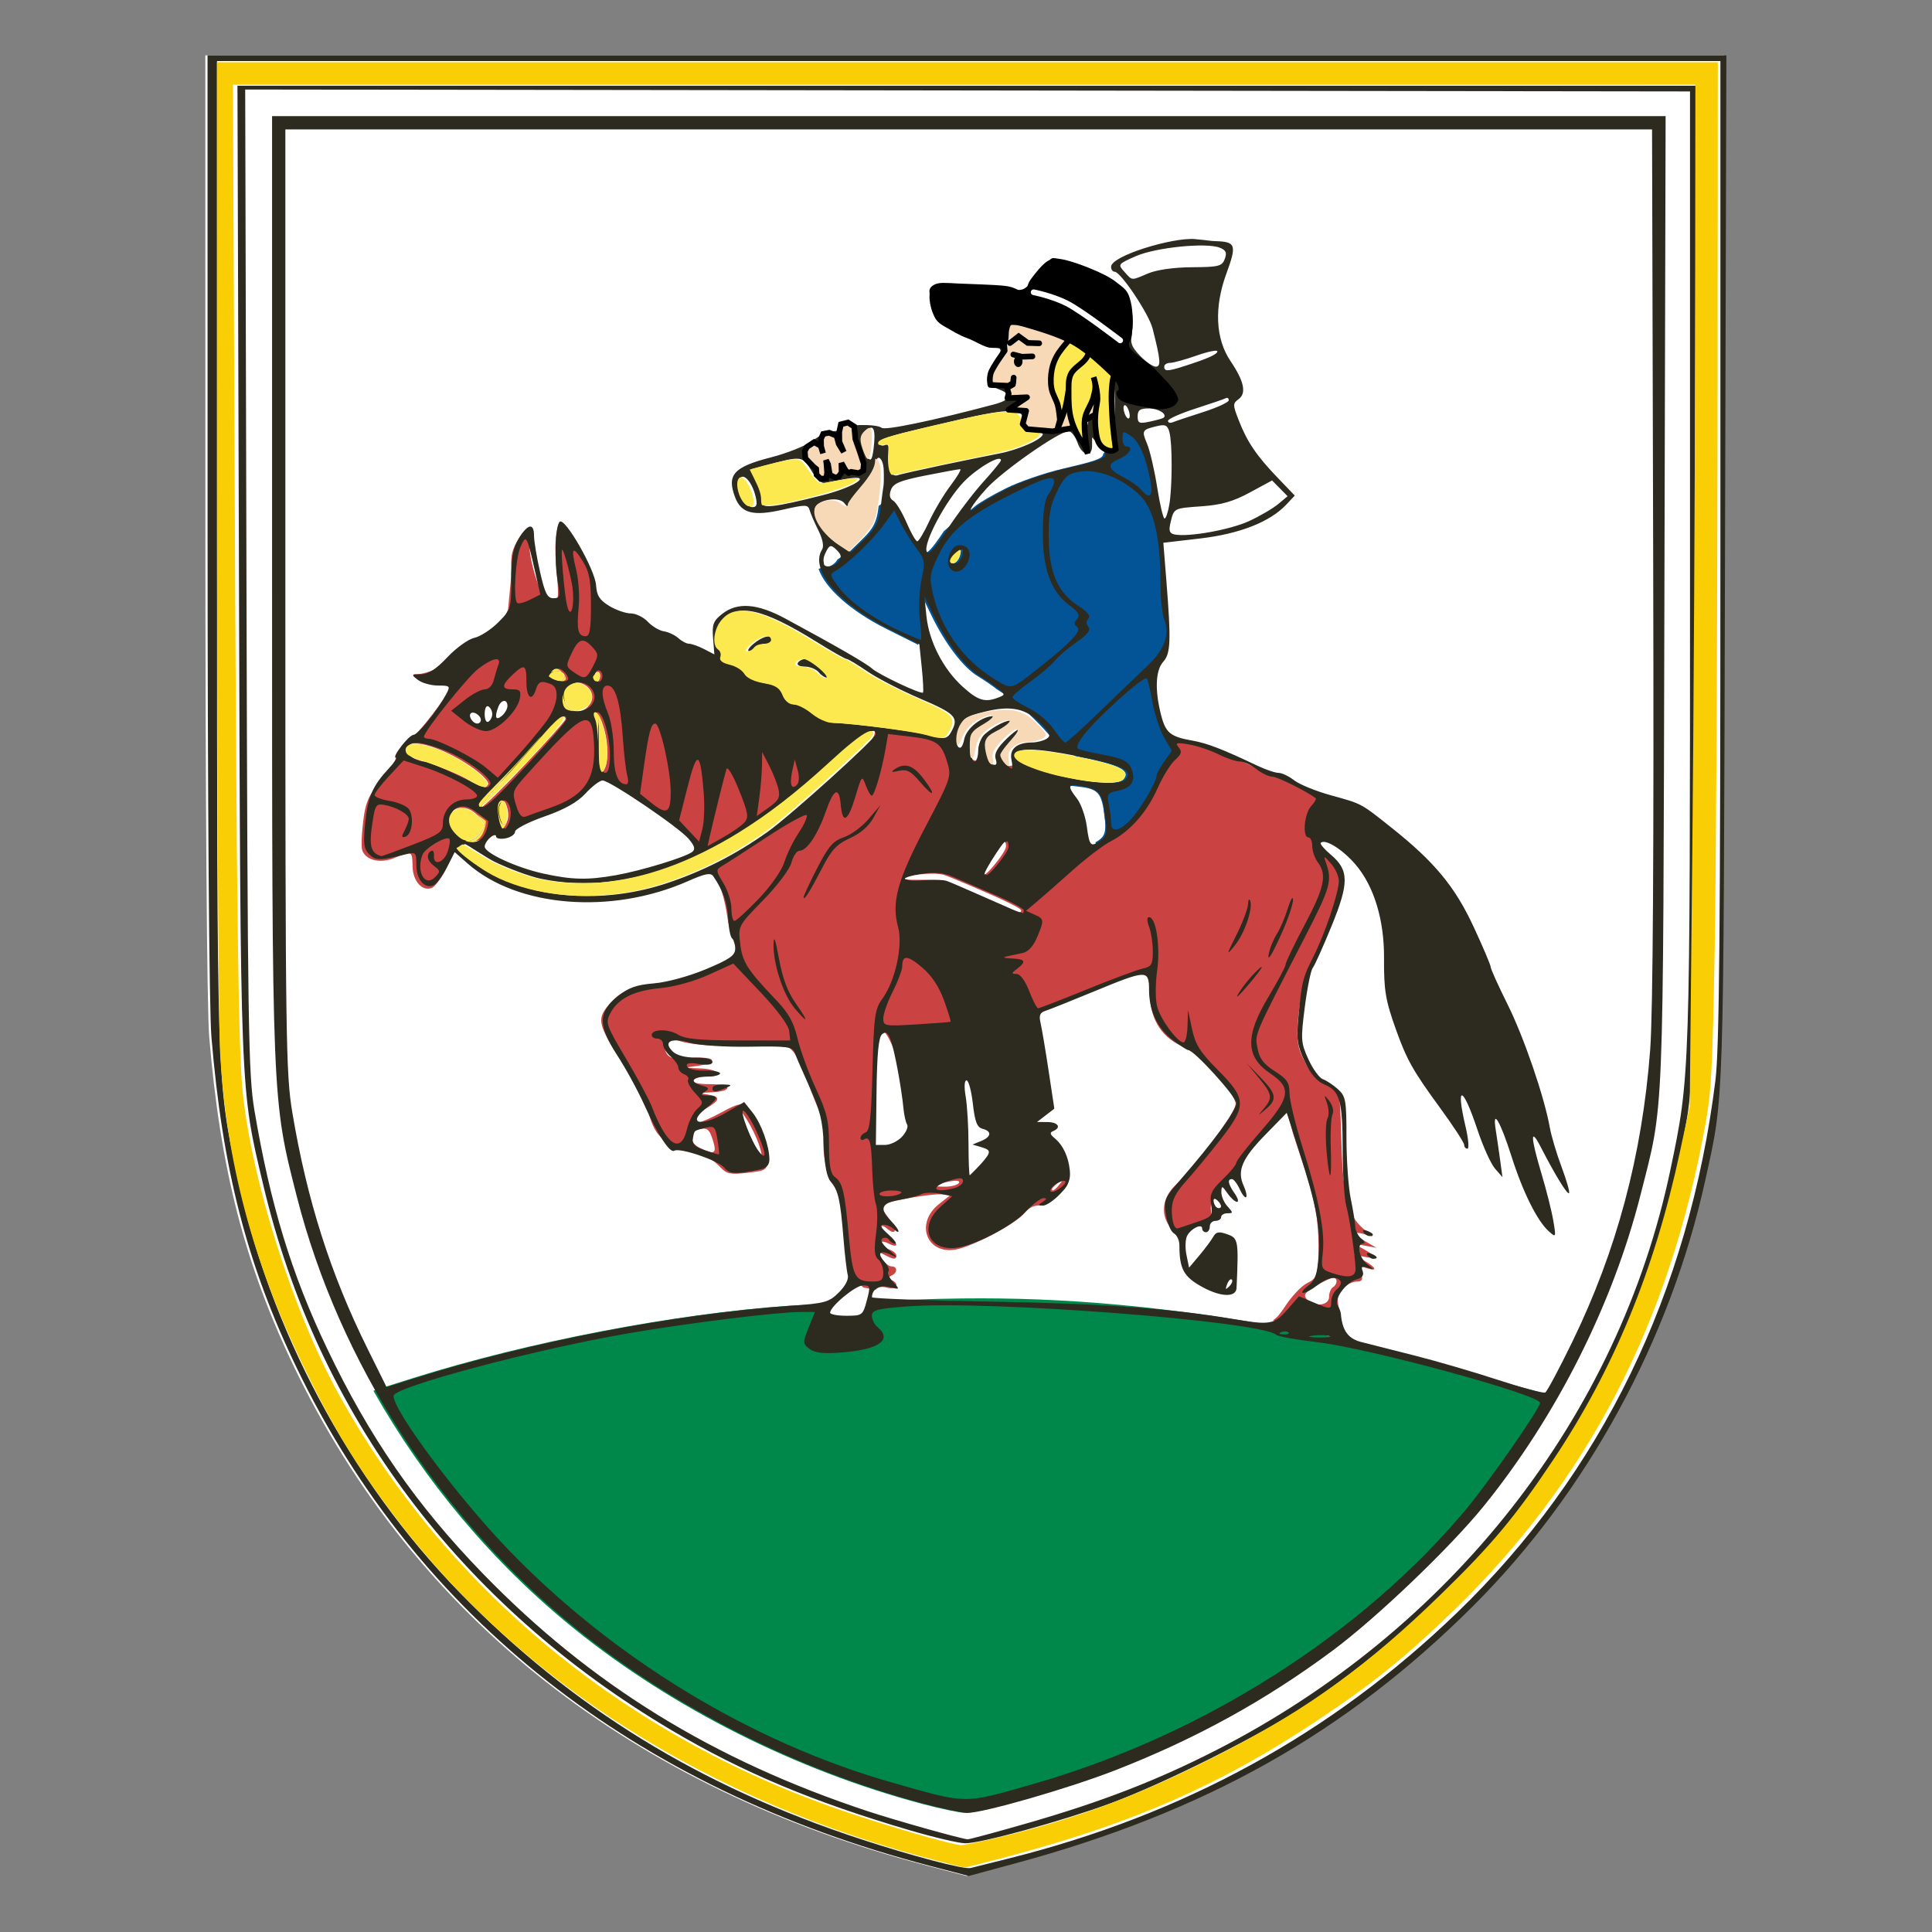 <?xml version="1.0" encoding="UTF-8" standalone="no"?>
<!-- Created with Inkscape (http://www.inkscape.org/) -->

<svg
   version="1.1"
   width="800"
   height="800"
   id="svg2"
   sodipodi:docname="Grb-SI-6257.svg"
   inkscape:version="1.2.2 (732a01da63, 2022-12-09, custom)"
   xmlns:inkscape="http://www.inkscape.org/namespaces/inkscape"
   xmlns:sodipodi="http://sodipodi.sourceforge.net/DTD/sodipodi-0.dtd"
   xmlns="http://www.w3.org/2000/svg"
   xmlns:svg="http://www.w3.org/2000/svg"
   xmlns:rdf="http://www.w3.org/1999/02/22-rdf-syntax-ns#"
   xmlns:cc="http://creativecommons.org/ns#"
   xmlns:dc="http://purl.org/dc/elements/1.1/">
  <rect width="100%" height="100%" fill="#808080" stroke="none"/>
  <sodipodi:namedview
     id="namedview182167"
     pagecolor="#ffffff"
     bordercolor="#666666"
     borderopacity="1.0"
     inkscape:showpageshadow="2"
     inkscape:pageopacity="0.0"
     inkscape:pagecheckerboard="0"
     inkscape:deskcolor="#d1d1d1"
     showgrid="false"
     inkscape:zoom="1.28375"
     inkscape:cx="382.86271"
     inkscape:cy="441.2853"
     inkscape:window-width="2490"
     inkscape:window-height="1376"
     inkscape:window-x="0"
     inkscape:window-y="0"
     inkscape:window-maximized="1"
     inkscape:current-layer="svg2" />
  <defs
     id="defs4" />
  <g
     id="g183697"
     transform="matrix(1.179,0,0,1.179,115.699,-222.811)">
    <path
       style="fill:#ffffff;stroke-width:1.333"
       d="M 227.658,844.278 C 123.97,817.168 47.541,757.027 5.242,669.261 c -17.378,-36.058 -26.028,-69.668 -29.898,-116.164 -0.792,-9.514 -1.337,-82.612 -1.345,-180.333 l -0.014,-164.333 h 266.716 266.716 l -0.495,180.333 c -0.529,192.708 -0.264,184.535 -6.975,215 -12.301,55.84 -41.526,109.4 -81.408,149.196 -44.773,44.676 -94.167,72.438 -161.05,90.518 l -16.171,4.372 z"
       id="path133115"
       sodipodi:nodetypes="sssscccsssscs" />
    <path
       id="path106686"
       style="fill:#ca4342;stroke-width:1.333"
       d="m 97.99,373.847 c -0.058,0 -0.115,0.012 -0.172,0.025 v 0 c -0.895,3.318 -1.201,6.702 -0.469,15.488 0.808,9.695 1.079,12.503 -3.103,10.891 -2.071,-0.799 -6.463,-13.414 -6.463,-20.172 0,-4.982 -0.841,-7.424 -4.619,-0.393 -2.699,5.023 -1.277,6.713 -2.004,14.352 l -0.863,9.068 -2.641,6.154 c -2.838,2.564 -7.256,5.781 -8.346,5.781 -1.09,0 -5.644,2.163 -9.693,5.83 -4.049,3.667 -9.594,4.891 -11.143,4.891 -2.352,0 -1.22,-0.114 0.166,1.557 0.913,1.1 2.511,1.785 4.988,1.785 2.477,0 7.205,0.011 6.768,1.076 -1.036,2.534 -12.128,17.619 -14.076,17.619 -1.339,10e-5 -5.316,5.76 -5.379,7.383 -0.024,0.628 -1.896,3.897 -4.172,6.771 -3.259,4.115 -6.021,5.968 -7.109,13.725 -0.76,5.417 -1.012,10.816 -0.559,11.998 1.353,3.524 6.353,4.667 11.381,2.6 6.114,-2.514 6.155,-2.493 6.277,3.01 0.115,5.185 3.384,8.843 6.746,7.553 1.06,-0.407 3.113,-3.066 4.564,-5.91 l 2.477,-4.854 -0.016,-0.041 0.109,-0.143 0.068,-0.135 0.017,0.016 0.856,-3.862 10.568,-2.255 c 0.683,-0.529 2.288,-2.909 3.959,-1.754 3.132,2.165 4.952,-1.066 6.438,-2.66 1.412,-1.516 7.174,-2.507 11.92,-4.086 7.875,-2.621 15.166,-10.049 15.166,-12.979 0,-0.558 3.125,-0.121 3.918,-0.088 2.379,0.099 6.151,3.381 11.137,7.018 3.667,2.674 9.418,5.867 11.984,7.549 4.385,2.873 9.368,8.582 9.471,10.422 -1.148,2.424 0.267,0.54 0.837,1.375 15.793,-8.474 29.796,-18.377 45.936,-32.468 5.781,-5.047 13.63,-11.264 14.941,-11.239 7.82,1.669 -22.759,27.266 -36.178,36.722 -6.595,4.648 -14.655,9.071 -22.177,12.683 l 2.648,2.151 c 2.309,1.399 4.292,8.385 5.257,15.275 0.628,4.481 3.114,10.386 3.319,11.701 0.513,3.29 -17.513,10.857 -28.127,12.002 -9.319,1.006 -12.262,1.071 -17.022,6.729 -4.426,5.259 -3.472,7.084 5.686,21.67 3.882,6.183 7.632,12.869 8.086,14.857 0.454,1.987 1.574,6.49 3.937,9.116 4.016,4.461 1.924,3.869 15.191,6.588 1.63,0.334 5.199,3.401 6.54,4.841 2.051,2.202 3.545,2.489 9.371,1.799 6.927,-0.82 6.929,-0.822 6.9,-5.635 -0.033,-5.463 -3.774,-14.565 -7.127,-17.34 -1.956,-1.619 -3.086,-1.404 -8.726,1.666 -3.563,1.939 -7.146,3.525 -7.963,3.525 -2.788,0 -1.494,-2.511 2.514,-4.879 4.963,-2.932 5.043,-4.118 0.332,-4.832 -2.999,-0.454 -2.769,-0.593 1.256,-0.756 7.804,-0.317 7.577,-2.865 -0.256,-2.865 -4.21,0 -6.508,-0.511 -6,-1.334 0.453,-0.733 2.589,-1.334 4.746,-1.334 6.581,0 4.36,-2.651 -2.412,-2.879 -5.385,-0.181 -5.634,-0.295 -1.666,-0.762 7.092,-0.833 8.187,-3.025 1.512,-3.025 -6.627,0 -12.356,2.542 -12.303,-5.396 0.01,-1.478 1.972,-1.725 3.617,-1.039 5.526,2.305 15.659,2.534 24.338,1.816 14.577,-1.204 17.065,-2.097 22.428,13.25 3.484,9.969 6.289,13.511 5.676,18.451 -0.797,6.429 0.902,14.63 3.666,17.395 1.808,1.808 2.565,7.045 4.002,24.58 0.48,5.861 2.095,8.666 1.379,10.42 l 2.637,0.894 c 1.031,-0.402 1.72,-0.283 2.074,0.363 l 4.422,0.775 c 0.868,-0.963 2.051,-1.184 3.938,-0.711 3.382,0.849 4.653,-1.269 1.613,-2.688 -1.333,-0.622 -1.333,-0.934 0,-1.557 2.164,-1.01 2.154,-3.221 -0.014,-3.221 -0.924,0 -2.451,-1.238 -3.394,-2.748 -1.573,-2.519 -1.496,-2.628 0.926,-1.332 3.247,1.738 4.15,1.775 4.15,0.17 0,-0.684 -1.201,-1.624 -2.668,-2.09 -1.466,-0.466 -2.668,-1.427 -2.668,-2.137 0,-0.786 1.044,-0.733 2.668,0.137 1.467,0.785 2.668,0.95 2.668,0.367 0,-0.583 -1.201,-1.809 -2.668,-2.725 -1.466,-0.916 -2.668,-2.333 -2.668,-3.15 0,-1.003 0.66,-0.938 2.033,0.201 3.306,2.744 3.834,0.406 0.785,-3.471 -1.55,-1.971 -2.818,-3.998 -2.818,-4.506 0,-1.092 15.295,-4.058 20.82,-4.037 l 3.848,0.016 -4.332,3.416 c -8.517,6.712 -4.373,17.831 5.945,15.951 6.164,-1.123 21.676,-9.409 24.104,-12.875 0.972,-1.387 3.085,-2.546 4.693,-2.576 1.608,-0.03 4.805,-1.679 7.107,-3.666 3.95,-3.409 4.102,-4.037 3.184,-10.008 -0.535,-3.479 -3.643,-5.419 -4.877,-6.783 -1.263,-1.396 -3.979,-4.045 -3.506,-5.279 0.229,-0.596 0.45,-0.854 0.535,-0.932 -0.104,0.083 -0.537,0.35 -1.627,0.498 -4.056,0.552 -2.606,-5.095 -0.225,-6.898 2.171,-1.644 2.104,-0.687 1.309,-8.115 -0.503,-4.697 -2.589,-11.458 -2.711,-16.078 l -0.279,-10.506 6.686,-2.764 c 9.673,-3.999 24.894,-10.158 28.764,-11.086 3.438,-0.825 4.926,0.596 4.926,7.107 0,7.642 3.156,14.989 11.297,18.539 9.349,4.078 18.446,17.217 18.863,20.043 0.438,2.969 -13.805,21.948 -21.238,28.902 -4.684,4.383 -5.324,10.979 -1.246,15.057 0.545,0.532 0.729,1.156 0.922,1.812 l 13.301,-4.553 -0.488,-4.32 0.361,-5.408 c 0,0 6.386,-7.203 8.98,-9.926 2.655,-4.339 14.88,-19.551 16.496,-19.551 0.64,0 2.165,4.985 2.621,7.002 0.456,2.017 2.848,8.807 5.082,15.773 3.144,9.805 4.192,16.075 4.33,25.195 0.171,11.33 -1.016,11.63 -4.266,13.351 -1.858,0.985 -5.179,4.519 -7.379,7.856 -1.771,2.686 -2.961,4.246 -4.439,5.066 l 25.242,5.096 -1.418,-6.328 c -1.439,-6.43 -1.359,-7.528 0.705,-9.809 1.278,-1.413 3.473,-2.568 4.875,-2.568 1.983,0 2.351,-0.623 1.66,-2.799 -0.756,-2.382 -0.471,-2.666 1.91,-1.91 3.936,1.249 3.48,-0.147 -0.867,-2.65 l -3.668,-2.111 3.668,0.76 c 2.017,0.419 3.668,0.47 3.668,0.113 0,-0.357 -1.651,-1.572 -3.668,-2.697 l -3.668,-2.047 4,0.74 4,0.74 -3.664,-2.111 c -4.439,-2.557 -4.759,-3.845 -0.668,-2.699 l 3,0.84 -2.932,-2.418 c -4.575,-3.772 -7.215,-8.633 -7.92,-26.592 -0.844,-21.507 0.1,-21.84 -5.039,-24.32 -2.609,-1.259 -5.953,-4.051 -7.66,-7.422 -2.649,-5.231 -3.719,-7.34 -2.26,-19.27 0.996,-8.139 3.723,-15.18 5.703,-18.979 1.694,-3.251 3.963,-9.456 5.777,-14.271 3.244,-8.609 4.717,-11.585 1.848,-15.902 l -5.412,-5.26 -2.106,-4.379 1.373,-1.398 13.396,-11.246 c -2.937,-1.55 -5.723,-0.863 -9.281,-1.842 -5.204,-1.431 -10.859,-4.015 -13.512,-5.838 -2.653,-1.823 -4.932,-2.94 -5.619,-2.725 -0.687,0.216 -4.577,-1.399 -7.104,-2.604 -12.12,-5.776 -17.472,-8.018 -24.312,-9.4 -4.314,-0.872 -5.586,-0.294 -6.787,-1.672 l -15.598,11.199 c 1.873,0.051 1.207,2.407 1.207,2.834 0,3.396 -6.974,4.064 -18.053,1.609 -8.796,-1.949 -17.793,-4.175 -20.9,-5.816 l -7.623,1.437 -9.346,-3.922 -9.512,-6.899 c -0.718,-0.157 -2.503,0.172 -4.473,-0.455 -3.902,-1.243 -25.363,-2.842 -33.393,-3.955 -2.349,-0.326 -6.704,-0.59 -8.576,-3.393 -1.473,-2.205 -4.449,-2.898 -5.434,-2.898 -0.984,0 -2.768,-1.494 -3.965,-3.32 -1.264,-1.93 -4.323,-4.25 -7.379,-5.072 -2.892,-0.779 -6.426,-2.584 -7.854,-4.012 -1.428,-1.428 -3.403,-2.596 -4.387,-2.596 -0.434,0 -0.9,-0.379 -1.359,-0.998 l -6.193,-3.691 c -0.313,-0.125 -0.669,-0.293 -1.125,-0.537 -1.48,-0.792 -3.797,-1.441 -5.149,-1.441 -1.352,0 -3.144,-0.436 -4.73,-1.537 -4.764,-3.306 -3.759,-2.397 -5.299,-2.397 -1.54,0 -3.856,0.482 -5.152,-1.119 -1.327,-1.639 -4.137,-4.961 -6.399,-5.117 -6.57,-0.455 -10.591,-5.426 -11.572,-11.559 -0.478,-2.991 -2.544,-8.014 -4.719,-11.176 -2.175,-3.161 -3.639,-4.658 -4.434,-6.731 -0.796,-1.399 -1.859,-2.384 -2.732,-2.32 z m 170.846,211.861 c 0.039,-0.031 0.04,-0.037 0,0 z m -171.272,-161 c 1.838,0.043 3.188,1.151 2.365,2.482 -0.959,1.551 -2.073,1.541 -4.574,-0.041 -1.689,-1.068 -1.651,-1.361 0.27,-2.098 0.659,-0.253 1.327,-0.358 1.939,-0.344 z m 14.271,0.233 c 0.478,0.022 0.816,0.555 0.816,1.412 0,1.143 -0.601,2.078 -1.334,2.078 -0.733,0 -1.332,-0.564 -1.332,-1.254 0,-0.69 0.599,-1.627 1.332,-2.08 0.183,-0.113 0.358,-0.163 0.518,-0.156 z m -7.475,3.744 v 0 c 3.537,0.055 7.068,3.813 4.814,7.408 -2.38,3.797 -6.933,3.693 -8.707,-0.201 -1.204,-2.642 -1.158,-3.848 0.205,-5.49 0.937,-1.129 2.131,-1.646 3.346,-1.711 0.114,-0.01 0.228,-0.01 0.342,-0.01 z m -28.521,4.078 6.035,0.486 -1.324,5.9 -4.352,3.518 -4.949,2.266 -5.074,-2.01 -5.314,-4.377 3.588,-1.963 z m 22.924,7.668 c 1.161,0 1.911,0.56 1.666,1.244 -0.244,0.684 -6.698,7.885 -14.342,16 -7.644,8.116 -14.435,14.756 -15.092,14.756 -0.657,0 4.846,-6.7 12.23,-14.891 7.384,-8.19 13.426,-15.39 13.426,-16 0,-0.61 0.95,-1.109 2.111,-1.109 z m 13.649,0.68 c 0.234,-0.028 0.591,0.826 1.131,2.314 1.755,4.838 2.199,11.686 0.967,14.896 -1.71,4.456 -2.523,1.7 -2.533,-8.57 -0.01,-6.097 0.046,-8.594 0.436,-8.641 z m -64.779,8.994 v 0 c 4.721,0.046 13.335,3.544 20.736,8.924 3.145,2.286 5.36,4.735 4.922,5.443 -1.128,1.825 -2.109,1.621 -6.639,-1.379 -2.2,-1.457 -7.899,-3.935 -12.666,-5.504 -10.836,-3.567 -10.713,-3.49 -9.756,-5.984 0.366,-0.955 1.421,-1.433 2.957,-1.494 0.144,-0.01 0.293,-0.01 0.445,-0.01 z m 232.576,14.328 c 1.176,0.025 2.274,0.226 2.883,0.395 0.876,0.12 3.081,0.94 4.564,1.338 3.139,0.842 0.97,2.374 2.299,10.955 0.749,4.841 0.15,6.7 -2.74,8.018 -3.142,1.432 -4.801,0.429 -5.549,-5.883 -0.423,-3.575 -4.687,-8.396 -5.91,-10.262 -1.088,-3.828 1.867,-4.617 4.453,-4.561 z m -201.645,5.914 c 0.039,0 0.079,-3e-4 0.117,0.012 0.537,0.101 0.974,0.955 1.399,2.647 0.517,2.061 0.295,4.239 -0.518,5.051 -1.016,1.015 -1.691,0.382 -2.338,-2.195 -0.517,-2.061 -0.295,-4.239 0.518,-5.051 0.254,-0.254 0.487,-0.406 0.703,-0.449 0.041,-0.01 0.08,-0.012 0.119,-0.012 z m -14.461,2.34 c 0.278,0 0.561,0.023 0.85,0.066 1.54,0.231 3.219,1.079 4.781,2.742 2.655,2.826 2.718,3.293 0.822,6 -2.502,3.572 -6.07,3.77 -9.031,0.498 -4.015,-4.436 -1.917,-8.714 1.766,-9.25 0.263,-0.038 0.535,-0.058 0.812,-0.057 z m 146.397,77.201 c 4.352,0.456 10.737,22.147 10.549,31.025 -0.035,1.65 -0.079,3.555 0.76,3.578 0.839,0.023 -1.116,4.68 -3.174,6.49 -4.094,3.602 -9.17,2.694 -9.91,0.102 -0.943,-3.303 0.71,-41.307 1.775,-41.195 z m 30.002,17.975 c 2.177,-0.165 2.739,4.535 2.885,6.91 4.378,0.89 7.524,4.739 7.525,9.207 -0.051,3.143 -1.669,6.052 -4.312,7.752 0.444,0.112 0.997,0.218 1.65,0.322 2.563,0.41 2.217,2.609 -1.73,5.639 l -5.273,5.289 -1.285,-10.02 c -4.423,-0.739 -7.708,-4.5 -7.846,-8.982 0.145,-4.108 2.943,-7.646 6.908,-8.732 -0.112,-0.817 -0.914,-7.203 1.478,-7.385 z m -78.201,11.74 c 0.011,-8e-4 0.023,-3e-4 0.037,0.01 0.218,0.091 0.829,1.012 1.975,2.82 1.394,2.2 3.21,5.951 4.035,8.334 0.825,2.383 1.243,4.332 0.93,4.332 -0.822,0 -5.448,-9.406 -6.557,-13.332 -0.399,-1.413 -0.579,-2.151 -0.42,-2.162 z m -13.315,5.746 c 0.122,0 0.239,0.01 0.352,0.023 1.345,0.158 2.003,1.225 2.859,3.961 1.519,4.853 0.719,5.345 -4.549,2.805 -3.939,-1.9 -3.891,-5.891 0.08,-6.65 0.317,-0.061 0.606,-0.103 0.873,-0.123 0.133,-0.01 0.261,-0.015 0.383,-0.014 z m 126.283,17.74 v 0 c 0.023,-0.01 0.04,0 0.049,0 0.069,0.069 -0.333,0.611 -1.162,1.668 -1.742,2.221 -2.838,2.927 -2.838,1.83 0,-0.277 1.051,-1.327 2.334,-2.334 0.925,-0.726 1.453,-1.125 1.617,-1.168 z m -37.74,0.592 c 0.204,-6e-4 0.383,0.01 0.537,0.029 0.617,0.082 0.828,0.33 0.574,0.74 -0.446,0.722 -2.676,1.315 -4.955,1.315 -5.037,0 -4.528,-0.666 1.367,-1.789 1.031,-0.196 1.864,-0.293 2.477,-0.295 z m 132.533,34.084 c 1.665,0 1.611,2.289 -0.076,3.332 -0.733,0.453 -1.334,1.989 -1.334,3.412 0,3.104 -5.483,3.622 -7.873,0.742 -1.224,-1.475 -0.57,-2.417 3.246,-4.668 2.628,-1.551 5.346,-2.818 6.037,-2.818 z"
       sodipodi:nodetypes="ccssssssccssssscssssssssscccccccsssssssccscsccssssssssssssssssssssssssssssssccccsssssssssssssssssccssssssscsssccssssssccccccsssssscccsssscccsscccsscssssssscccccsssssccssccccssssssssccsssssssscscssssssscssssccsssccccsccccccsssssssssccsccsssssccscsssscsccsssscccccsssscsssscsscccscccccsccssssccccsssscccccssscscsssssssssssssssss" />
    <path
       id="path106684"
       style="fill:#035496;stroke-width:1.333"
       d="m 296.863,335.608 -4.244,0.516 c -0.1,5.918 -0.569,9.077 -1.508,9.498 l -1.809,2.879 c -0.069,1.651 -3.692,2.648 -14.113,5.078 -6.439,1.502 -15.495,4.626 -20.123,6.941 -4.628,2.316 -9.465,5.134 -10.748,6.266 -1.831,1.614 -2.488,1.817 -2.289,1.125 l -8.678,7.641 c -4.218,6.359 -6.257,8.512 -6.803,7.092 -0.068,-0.178 -0.099,-0.404 -0.107,-0.658 l -3.047,-3.012 c -0.037,0.019 -0.11,0.123 -0.139,0.123 -0.518,0 -2.22,-2.972 -3.783,-6.606 -1.563,-3.633 -3.665,-7.085 -4.67,-7.668 -0.403,-0.234 -0.662,-0.55 -0.856,-0.904 l -3.488,2.779 c -0.032,0.267 -0.046,0.321 -0.078,0.59 -0.582,4.917 -1.787,7.294 -5.57,10.988 l -4.826,4.713 -0.137,-0.086 -3.867,2.582 c -0.161,0.274 -0.33,0.547 -0.605,0.879 -1.278,1.54 -4.093,2.507 -5.043,1.994 l -0.959,0.451 c 2.236,6.622 11.034,14.666 23.902,21.098 l 10.711,5.354 0.033,0.33 3.713,-4.195 c -0.588,-2.03 -1.063,-4.071 -1.266,-6.068 l -0.701,-6.896 3.289,6.797 c 4.72,9.759 11.091,18.126 16.148,21.203 2.41,1.467 5.43,3.538 6.711,4.604 6.477,4.047 9.499,6.748 14.959,12.293 4.128,4.168 5.57,7.157 12.736,11.238 15.411,3.02 19.456,4.958 16.863,8.082 -1.882,2.267 -12.295,1.264 -21.83,-0.914 l 3.205,3.254 c 0.672,-0.043 1.6,0.164 3.139,0.33 6.725,0.725 7.774,2.369 8.798,10.094 0.764,5.758 -0.027,7.222 -1.97,8.643 -0.499,0.365 -0.814,0.506 -1.203,0.744 l 0.334,2.559 c 1.623,-1.17 3.332,-2.416 4.279,-2.904 6.801,-3.507 12.719,-10.222 16.465,-18.688 1.785,-4.033 4.53,-8.475 6.1,-9.869 2.272,-2.018 2.532,-2.925 1.274,-4.441 -0.741,-0.893 -0.871,-1.325 -0.119,-1.416 l -1.928,-2.953 c -2.258,-1.31 -3.221,-3.341 -4.193,-7.201 -2.176,-8.64 -1.869,-15.504 0.824,-18.48 2.661,-2.94 2.886,-8.263 1.207,-28.381 l -1.119,-13.408 0.418,-0.049 -0.809,-10.395 c -0.545,-1.954 -1.22,-5.175 -1.822,-9.004 -0.946,-6.012 -2.542,-12.899 -3.547,-15.305 -0.793,-1.898 -1.214,-3.054 -1.115,-3.863 l -5.207,-5.127 v 0.01 c -0.197,0.197 -0.486,0.066 -0.785,-0.272 z m -57.803,46.311 c 0.039,0 0.072,0 0.102,0.018 0.236,0.103 0.187,0.672 -0.023,1.76 -0.268,1.383 -1.236,2.763 -2.152,3.068 -2.378,0.792 -2.062,-1.68 0.486,-3.795 0.815,-0.677 1.317,-1.04 1.588,-1.051 z"
       sodipodi:nodetypes="scccsssccsccsssccsscccsccscccsccscccsccsssccssssccssscccssccscssssssss" />
    <path
       id="path106682"
       style="fill:#00884b;stroke-width:1.333"
       d="m 246.657,644.979 c -2.264,0 -4.503,0.01 -6.719,0.033 -11.013,0.118 -21.475,0.542 -31.859,1.057 l -1.963,6.578 -17.295,2.981 0.881,-8.598 c -3.582,0.189 -7.18,0.376 -10.828,0.549 C 138.597,650.41 87.211,660.298 47.093,672.936 l -10.225,3.221 -0.068,-0.137 -3.779,1.428 c 18.005,31.863 42.099,60.656 70.701,83.723 34.359,27.71 77.831,49.576 121.897,61.315 6.435,1.714 13.247,3.153 15.139,3.197 5.439,0.128 35.839,-8.63 52.31,-15.07 28.166,-11.013 52.585,-24.472 76.051,-41.916 15.528,-11.544 41.404,-36.3 53.232,-50.932 9.471,-11.716 18.139,-24.504 25.805,-37.922 l -4.293,-1.547 c -4.557,-1.337 -11.992,-3.149 -16.545,-4.633 -8.433,-2.766 -21.632,-6.623 -29.332,-8.57 -7.7,-1.947 -16.187,-4.099 -18.859,-4.781 C 320.465,648.203 280.625,645.017 246.658,644.979 Z" />
    <path
       style="fill:#2d2a1f;stroke-width:1.333"
       d="M 228.428,844.278 C 124.74,817.168 48.31,757.027 6.012,669.261 -11.366,633.203 -20.016,599.594 -23.886,553.097 c -0.792,-9.514 -1.337,-82.612 -1.345,-180.333 l -0.014,-164.333 h 266.716 266.716 l -0.495,180.333 c -0.529,192.708 -0.264,184.535 -6.975,215 -12.301,55.84 -41.526,109.4 -81.408,149.196 -44.773,44.676 -94.167,72.438 -161.05,90.518 l -16.171,4.372 z m 27.66,-2.556 c 61.69,-15.453 113.314,-43.738 157.391,-86.233 50.728,-48.908 81.583,-112.427 90.867,-187.059 1.352,-10.867 1.742,-52.49 1.742,-186 v -172 h -264 -264 v 173.333 c 0,185.682 -0.042,184.342 6.877,217.311 11.42,54.412 39.681,107.523 78.319,147.182 39.376,40.416 84.437,68.14 140.804,86.629 18.163,5.958 36.341,10.737 38.667,10.166 1.1,-0.27 7.1,-1.768 13.333,-3.33 z m -34.667,-9.917 c -33.98,-9.97 -58.691,-20.341 -83.567,-35.07 C 63.355,752.623 13.471,686.025 -5.688,605.097 -13.84,570.665 -13.65,575.454 -14.216,389.431 l -0.518,-170.333 h 256.12 256.12 l -0.416,175 c -0.411,173.143 -0.446,175.17 -3.323,191 -9.774,53.782 -29.832,98.461 -62.552,139.333 -17.042,21.288 -44.619,46.067 -70.46,63.311 -15.483,10.332 -50.194,27.747 -69.147,34.692 -16.803,6.157 -45.423,14.016 -50.747,13.935 -2.258,-0.035 -11.006,-2.087 -19.439,-4.562 z m 41.584,-2.586 c 25.755,-7.414 45.196,-14.936 65.823,-25.468 82.809,-42.281 141.576,-117.336 159.72,-203.988 6.901,-32.956 6.874,-32.13 6.874,-211.333 V 221.097 l -253.719,-0.337 -253.719,-0.337 0.446,172.337 c 0.408,157.753 0.647,173.522 2.817,186.337 5.596,33.049 12.976,57.243 25.438,83.387 14.887,31.233 31.304,54.968 54.708,79.097 37.844,39.016 80.808,65.539 135.362,83.562 9.544,3.153 31.815,9.425 34.917,9.834 0.504,0.066 10.104,-2.524 21.333,-5.756 z m -36.617,-6.735 C 182.323,810.747 138.852,788.881 104.493,761.171 56.491,722.458 21.04,667.694 6.103,609.178 c -8.752,-34.283 -8.681,-32.546 -8.681,-214.87 V 229.764 H 242.136 486.851 l -0.432,170.333 c -0.473,186.332 -0.044,175.643 -8.374,208.505 -9.757,38.493 -29.475,77.681 -54.925,109.162 -11.828,14.631 -37.703,39.389 -53.232,50.933 -23.466,17.444 -47.885,30.903 -76.051,41.916 -16.471,6.441 -46.87,15.198 -52.31,15.07 -1.892,-0.044 -8.704,-1.483 -15.139,-3.197 z m 38.358,-6.938 c 59.364,-16.988 115.335,-52.523 152.097,-96.565 7.894,-9.458 25.911,-35.378 25.911,-37.278 0,-2.888 -60.404,-19.311 -78.662,-21.387 -6.964,-0.792 -13.271,-1.944 -14.014,-2.561 -5.773,-4.791 -100.758,-12.1 -129.373,-9.954 -10.793,0.809 -12.618,1.285 -12.618,3.291 0,1.29 0.9,3.092 2,4.005 5.327,4.421 0.534,7.85 -12.401,8.873 -6.616,0.523 -9.594,0.205 -11.486,-1.227 -2.442,-1.848 -2.457,-2.175 -0.344,-7.456 l 2.21,-5.523 h -4.989 c -8.101,0 -39.518,3.888 -60.322,7.46 -32.999,5.666 -82.667,18.893 -82.667,22.014 0,5.336 22.542,35.537 40.245,53.919 36.877,38.292 85.352,67.76 134.549,81.791 27.099,7.729 25.027,7.704 49.865,0.597 z m 189.349,-155.338 c 15.607,-32.065 24.525,-65.494 27.328,-102.446 0.982,-12.937 1.334,-69.618 1.065,-171.333 l -0.402,-152 h -240 H 2.088 v 165.333 c 0,154.394 0.163,166.304 2.455,180 5.146,30.736 13.406,56.676 26.388,82.863 l 6.707,13.53 10.225,-3.221 c 40.118,-12.639 91.504,-22.526 131.782,-25.358 11.986,-0.843 13.404,-1.237 16.858,-4.691 2.301,-2.301 3.513,-4.684 3.108,-6.114 -0.364,-1.289 -1.048,-7.143 -1.519,-13.01 -1.073,-13.357 -1.831,-16.722 -4.44,-19.722 -1.405,-1.615 -2.208,-5.76 -2.481,-12.799 -0.326,-8.42 -1.259,-12.296 -4.882,-20.278 -2.463,-5.428 -4.854,-10.936 -5.313,-12.241 -0.74,-2.106 -2.524,-2.344 -15.861,-2.122 -8.657,0.144 -17.501,-0.446 -20.863,-1.391 -6.686,-1.88 -9.623,-0.43 -6.154,3.038 1.363,1.362 4.397,2.181 8.086,2.181 3.503,0 5.905,0.613 5.905,1.508 0,0.984 -1.652,1.24 -4.755,0.736 -3.376,-0.548 -4.593,-0.308 -4.198,0.826 0.321,0.922 2.895,1.548 6.088,1.482 3.042,-0.063 5.532,0.387 5.532,1 0,0.613 -2.1,1.115 -4.667,1.115 -5.24,0 -6.248,1.922 -1.667,3.178 2.502,0.686 2.668,1.04 1,2.135 -1.624,1.066 -1.437,1.317 1,1.333 3.863,0.026 3.785,1.019 -0.333,4.259 -7.337,5.771 -2.043,6.936 7.12,1.567 l 6.021,-3.528 2.929,3.673 c 3.091,3.877 5.931,11.783 5.931,16.513 0,1.854 -1.027,3.029 -3,3.431 -9.056,1.845 -10.857,1.759 -12.9,-0.616 -2.176,-2.53 -15.617,-7.067 -17.496,-5.906 -1.547,0.956 -5.675,-5.343 -10.512,-16.039 -2.321,-5.133 -6.633,-13.039 -9.582,-17.567 -6.753,-10.373 -6.696,-15.068 0.253,-20.673 3.685,-2.972 6.553,-3.99 12.667,-4.496 4.566,-0.378 12.262,-2.471 18.226,-4.958 8.411,-3.508 10.324,-4.846 10.333,-7.226 0.01,-1.607 -0.475,-3.222 -1.069,-3.589 -0.594,-0.367 -1.227,-3.495 -1.405,-6.951 -0.291,-5.624 -1.728,-9.717 -5.23,-14.903 -0.895,-1.325 -2.845,-0.946 -8.887,1.726 -26.829,11.865 -59.793,9.25 -77.312,-6.132 l -4.617,-4.054 -2.794,5.477 c -1.537,3.013 -3.675,5.815 -4.751,6.228 -3.145,1.207 -5.923,-2.17 -5.923,-7.199 0,-4.412 -0.194,-4.611 -3.667,-3.756 -9.235,2.274 -10.609,2.275 -12.872,0.012 -1.922,-1.922 -2.154,-3.756 -1.409,-11.12 0.925,-9.143 2.577,-12.923 8.37,-19.151 1.876,-2.017 2.957,-3.667 2.403,-3.667 -1.662,0 4.559,-7.996 6.265,-8.052 1.566,-0.052 8.349,-8.545 11.405,-14.281 1.509,-2.832 1.348,-3 -2.861,-3 -2.452,0 -5.623,-0.881 -7.047,-1.958 -2.48,-1.876 -2.435,-1.959 1.066,-2 2.569,-0.03 5.316,-1.809 9.253,-5.992 3.079,-3.272 7.321,-6.328 9.425,-6.79 2.104,-0.462 5.891,-2.905 8.414,-5.428 4.434,-4.434 4.588,-4.932 4.593,-14.877 0,-7.904 0.618,-11.293 2.647,-14.622 3.171,-5.201 5.348,-5.579 5.348,-0.929 0,1.872 0.948,7.572 2.107,12.667 1.714,7.538 2.587,9.263 4.683,9.263 2.3,0 2.467,-0.605 1.56,-5.667 -1.304,-7.276 -0.931,-19.618 0.64,-21.19 1.793,-1.793 12.448,16.788 12.802,22.324 0.231,3.608 1.233,5.179 4.617,7.237 2.377,1.446 5.784,2.628 7.571,2.628 1.787,0 4.473,1.313 5.968,2.918 1.495,1.605 4.037,3.119 5.649,3.365 1.612,0.246 3.909,1.333 5.105,2.415 1.196,1.083 2.907,1.968 3.803,1.968 0.895,0 3.248,0.838 5.228,1.862 l 3.6,1.862 -0.452,-5.672 c -0.388,-4.866 0.063,-6.077 3.18,-8.529 5.379,-4.231 12.307,-3.717 22.253,1.65 17.832,9.623 28.363,15.692 30.351,17.491 2.363,2.139 17.282,9.186 17.935,8.471 0.236,-0.259 0.048,-4.184 -0.419,-8.722 l -0.848,-8.252 -10.667,-5.368 c -17.854,-8.986 -27.913,-20.941 -23.491,-27.918 0.7,-1.105 0.204,-3.657 -1.296,-6.667 -1.337,-2.682 -2.718,-5.876 -3.07,-7.097 -0.59,-2.049 -1.327,-2.064 -9.545,-0.189 -10.273,2.343 -14.508,1.241 -16.625,-4.327 -3.023,-7.951 -0.564,-10.701 12.579,-14.068 5.778,-1.48 12.424,-4.155 14.769,-5.943 2.345,-1.788 5.557,-3.252 7.138,-3.252 1.581,0 2.029,-0.413 2.874,-1.213 1.109,-1.05 12.162,-1.494 14.113,0.038 1.232,0.967 18.472,-2.633 39.553,-8.26 5.798,-1.548 6.399,-3.433 1.667,-5.232 -3.746,-1.424 -4.167,-4.376 -1.333,-9.333 2.519,-4.407 2.459,-5.333 -0.344,-5.333 -2.669,0 -14.451,-5.935 -18.054,-9.094 -1.652,-1.449 -2.274,-3.575 -2,-6.838 l 0.398,-4.735 15.333,0.419 15.333,0.419 4.595,-4.752 c 2.527,-2.614 5.827,-4.752 7.333,-4.751 3.331,8e-4 15.73,4.61 20.096,7.471 4.05,2.654 6.494,10.014 5.349,16.113 -0.756,4.027 -0.335,5.325 2.784,8.58 2.021,2.109 4.51,3.835 5.531,3.835 1.912,0 1.724,-2.25 -1.12,-13.434 -1.293,-5.084 -11.201,-19.899 -13.308,-19.899 -0.693,0 -1.26,-0.78 -1.26,-1.734 0,-3.887 21.732,-10.394 29.381,-9.733 5.162,0.446 5.086,0.656 7.286,0.722 7.176,0.214 7.534,1.289 3.808,11.454 -4.335,11.827 -3.796,22.911 1.494,30.706 4.734,6.976 5.649,11.258 2.845,13.309 -2.105,1.539 -2.103,2.008 0.024,7.459 2.963,7.592 6.23,12.418 13.624,20.124 l 6.052,6.307 -2.977,3.168 c -5.709,6.077 -16.355,10.269 -30.192,11.888 l -12.984,1.519 1.065,13.405 c 1.675,21.087 1.503,25.5 -1.1,28.377 -2.694,2.977 -3,9.841 -0.824,18.481 1.645,6.533 3.233,7.845 11.189,9.243 5.05,0.888 10.711,3.08 22.642,8.768 2.933,1.398 6.302,2.541 7.487,2.539 1.184,0 3.645,1.169 5.468,2.603 1.823,1.434 7.595,3.793 12.828,5.243 11.16,3.093 10.45,2.712 21.551,11.551 14.959,11.911 22.129,20.587 28.68,34.7 3.293,7.095 5.987,13.444 5.987,14.11 0,0.666 2.669,6.572 5.93,13.126 5.75,11.553 12.909,32.443 14.85,43.33 0.523,2.933 2.385,9.16 4.138,13.836 1.753,4.677 2.916,8.774 2.586,9.105 -0.604,0.604 -4.857,-6.335 -9.973,-16.274 -3.674,-7.136 -3.557,-3.456 0.298,9.432 1.739,5.813 3.612,13.268 4.163,16.568 0.986,5.908 0.961,5.964 -1.632,3.637 -4.037,-3.622 -9.087,-13.786 -13.069,-26.304 -3.923,-12.334 -6.779,-17.145 -5.54,-9.333 0.407,2.567 1.108,7.367 1.557,10.667 l 0.817,6 -2.626,-3.021 c -1.444,-1.662 -4.22,-7.805 -6.167,-13.653 -5.192,-15.591 -7.73,-16.198 -4.152,-0.993 0.992,4.217 1.283,7.667 0.646,7.667 -0.637,0 -1.158,-0.621 -1.158,-1.38 0,-0.759 -3.821,-6.609 -8.491,-13 -9.419,-12.89 -11.613,-16.773 -15.355,-27.178 -3.775,-10.497 -4.366,-13.99 -4.291,-25.387 0.088,-13.431 -3.529,-25.294 -10.027,-32.884 -4.536,-5.3 -10.665,-9.119 -12.189,-7.596 -0.357,0.357 1.206,2.21 3.473,4.118 6.483,5.455 6.536,9.88 0.299,25.148 -2.96,7.246 -5.927,13.846 -6.593,14.667 -0.667,0.821 -1.918,6.981 -2.781,13.69 -1.472,11.441 -1.394,12.582 1.257,18.399 1.554,3.411 3.847,6.562 5.095,7.002 1.248,0.44 3.62,2.014 5.27,3.5 2.756,2.48 3,3.861 3,16.953 0,7.839 0.672,17.484 1.493,21.434 0.821,3.95 1.54,8.382 1.597,9.849 0.057,1.467 1.036,3.398 2.174,4.291 1.138,0.893 1.401,1.643 0.585,1.667 -2.418,0.069 -1.399,5.097 1.485,7.324 2.518,1.944 2.524,2.008 0.102,1.157 -1.976,-0.695 -2.379,-0.417 -1.755,1.208 0.548,1.429 -0.129,2.364 -2.102,2.9 -3.714,1.009 -8.056,6.941 -6.684,9.133 0.57,0.91 1.084,2.255 1.142,2.988 0.465,5.831 2.539,8.714 7.105,9.881 2.672,0.682 11.159,2.834 18.859,4.782 7.7,1.948 20.9,5.804 29.333,8.569 8.433,2.766 15.85,4.743 16.482,4.395 0.632,-0.349 4.918,-8.38 9.527,-17.847 z m -71.999,-30.431 c -0.467,-0.756 0.068,-0.979 1.255,-0.524 2.31,0.886 2.732,1.842 0.815,1.842 -0.69,0 -1.621,-0.593 -2.069,-1.318 z m -1.333,-8 c -0.467,-0.756 0.068,-0.979 1.255,-0.524 2.31,0.886 2.732,1.842 0.815,1.842 -0.69,0 -1.621,-0.593 -2.069,-1.318 z m -228.676,-50.682 c 0,-0.733 1.65,-1.291 3.667,-1.24 3.249,0.083 3.363,0.224 1,1.24 -3.642,1.565 -4.667,1.565 -4.667,0 z m 216.333,87.059 c -1.65,-0.318 -4.35,-0.318 -6,0 -1.65,0.318 -0.3,0.578 3,0.578 3.3,0 4.65,-0.26 3,-0.578 z m -14.028,-1.198 c -0.443,-0.443 -1.593,-0.49 -2.556,-0.105 -1.064,0.426 -0.748,0.742 0.806,0.805 1.405,0.058 2.193,-0.257 1.75,-0.7 z m -0.447,-7.95 4.141,-4.755 4.957,2.089 c 6.23,2.625 6.376,2.616 6.376,-0.414 0,-1.377 0.893,-3.245 1.985,-4.151 1.092,-0.906 1.657,-2.18 1.255,-2.83 -1.21,-1.958 -4.617,-1.341 -8.21,1.484 -1.865,1.467 -4.059,2.653 -4.877,2.637 -0.818,-0.016 -0.068,-1.121 1.666,-2.455 2.566,-1.973 3.263,-3.972 3.743,-10.727 0.691,-9.736 -0.755,-17.495 -6.768,-36.313 l -4.403,-13.779 -7.515,7.697 c -8.214,8.413 -10.037,12.666 -7.662,17.877 0.854,1.874 1.252,3.707 0.886,4.074 -0.367,0.367 -1.385,-0.911 -2.264,-2.839 -0.878,-1.928 -2.101,-3.506 -2.717,-3.506 -1.685,0 -1.355,1.737 0.956,5.037 1.141,1.63 1.515,2.963 0.829,2.963 -0.685,0 -2.188,-1.35 -3.339,-3 -1.922,-2.755 -2.098,-2.791 -2.163,-0.438 -0.038,1.409 0.923,3.659 2.137,5 2.053,2.269 2.053,2.438 0,2.438 -1.214,0 -2.207,0.6 -2.207,1.333 0,0.733 -0.9,1.333 -2,1.333 -1.1,0 -2,0.9 -2,2 0,1.1 -0.6,2 -1.333,2 -0.733,0 -1.333,-0.581 -1.333,-1.292 0,-1.914 -3.889,-0.073 -5.261,2.491 -0.653,1.22 -0.772,4.248 -0.265,6.728 l 0.922,4.509 3.609,-4.289 c 1.985,-2.359 4.17,-5.291 4.855,-6.516 1.004,-1.795 1.969,-1.973 4.968,-0.918 3.862,1.358 4.003,2.178 3.244,18.863 -0.153,3.366 -5.442,3.236 -11.925,-0.292 -6.625,-3.606 -8.147,-6.356 -8.147,-14.719 0,-1.705 -0.87,-3.587 -1.933,-4.182 -1.063,-0.595 -2.326,-3.535 -2.805,-6.533 -0.809,-5.063 -0.458,-5.924 4.934,-12.104 11.499,-13.181 19.805,-24.536 19.805,-27.076 0,-2.287 -14.865,-18.671 -16.94,-18.671 -0.445,0 -2.879,-1.579 -5.409,-3.509 -5.423,-4.136 -8.318,-10.325 -8.318,-17.781 0,-6.951 -0.848,-6.919 -19.333,0.719 -8.067,3.333 -15.771,6.41 -17.12,6.836 -1.869,0.591 -2.259,1.603 -1.637,4.255 0.449,1.914 1.719,9.465 2.823,16.779 l 2.007,13.3 -3.037,2.337 -3.037,2.337 3.667,0.03 c 3.767,0.031 4.967,1.932 2,3.168 -1.245,0.518 -1.131,1.137 0.449,2.444 3.014,2.494 4.881,6.422 5.396,11.352 0.341,3.266 -0.469,5.222 -3.449,8.333 -2.142,2.236 -4.833,4.056 -5.979,4.045 -1.832,-0.018 -1.842,-0.176 -0.084,-1.313 1.438,-0.929 1.512,-1.298 0.265,-1.313 -0.954,-0.011 -3.654,2.024 -6,4.523 -5.179,5.516 -18.925,12.571 -25.338,13.003 -9.461,0.637 -12.28,-7.872 -4.812,-14.526 l 4.115,-3.667 -4.407,-0.901 c -2.424,-0.496 -5.325,-0.42 -6.449,0.168 -1.123,0.588 -4.592,1.492 -7.709,2.008 -6.329,1.048 -7.195,3.176 -3,7.371 1.467,1.467 2.667,3.087 2.667,3.6 0,0.513 -0.72,0.213 -1.6,-0.667 -0.88,-0.88 -2.53,-1.581 -3.667,-1.558 -1.434,0.029 -0.921,1.05 1.674,3.333 2.058,1.81 3.143,3.291 2.412,3.291 -0.731,0 -1.706,-0.61 -2.167,-1.355 -0.461,-0.745 -1.496,-0.948 -2.3,-0.451 -0.915,0.566 -0.01,2.115 2.425,4.14 3.074,2.559 3.236,2.91 0.774,1.676 -4,-2.003 -5.281,-0.727 -2.43,2.423 1.219,1.347 1.819,2.847 1.333,3.333 -0.486,0.486 0.246,2.132 1.627,3.658 2.496,2.758 2.488,2.769 -1.262,1.828 -3.471,-0.871 -6.061,0.64 -6.134,3.578 -0.011,0.457 19.03,1.153 42.313,1.548 38.703,0.656 63.013,2.421 85,6.171 12.438,2.121 14.051,1.834 18.525,-3.305 z m -147.653,-3.244 c 1.324,-4.959 1.23,-5.333 -1.328,-5.333 -2.648,0 -11.545,7.394 -11.545,9.595 0,0.59 2.576,1.072 5.724,1.072 5.553,0 5.767,-0.16 7.148,-5.333 z m 128.203,-7.369 c -0.41,-0.41 -1.156,0.33 -1.657,1.645 -0.724,1.9 -0.57,2.053 0.746,0.746 0.911,-0.904 1.321,-1.98 0.91,-2.391 z m -122.409,-2.468 c 0,-1.744 -0.801,-3.835 -1.78,-4.647 -1.336,-1.109 -1.525,-3.35 -0.76,-8.989 0.561,-4.132 0.548,-8.79 -0.028,-10.353 -0.576,-1.563 -1.169,-7.006 -1.319,-12.096 -0.287,-9.795 -0.861,-11.931 -2.873,-10.688 -0.683,0.422 -1.241,0.196 -1.241,-0.502 0,-0.698 0.827,-1.587 1.838,-1.975 1.422,-0.546 1.96,-5.483 2.377,-21.809 0.488,-19.119 0.814,-21.48 3.456,-25.104 4.546,-6.234 7.281,-18.657 5.535,-25.14 -2.369,-8.796 -0.338,-16.259 9.572,-35.178 9.182,-17.53 9.234,-17.689 7.567,-23.121 -1.982,-6.46 -3.666,-7.556 -13.359,-8.696 l -7.295,-0.857 -0.885,5.162 c -1.281,7.472 -3.928,16.496 -4.84,16.496 -0.432,0 -1.39,-1.65 -2.13,-3.667 -1.306,-3.558 -1.413,-3.44 -3.628,4 -2.596,8.721 -4.523,9.837 -5.128,2.972 -0.589,-6.676 -2.417,-5.883 -5.282,2.292 -2.835,8.09 -6.613,13.735 -9.191,13.735 -0.974,0 -2.254,1.862 -2.844,4.138 -0.61,2.353 -4.886,8.046 -9.914,13.199 -8.821,9.041 -8.84,9.076 -8.101,15.317 0.767,6.473 2.49,9.172 12.657,19.828 4.337,4.546 6.163,7.829 7.471,13.434 0.952,4.08 3.831,11.961 6.397,17.514 3.99,8.635 4.666,11.513 4.666,19.875 0,7.157 0.537,10.17 2.002,11.242 2.801,2.048 3.471,4.85 4.936,20.657 1.361,14.681 2.093,16.075 8.454,16.11 2.978,0.016 3.667,-0.575 3.667,-3.15 z m -31.182,-92.893 c -3.961,-4.707 -7.538,-15.643 -7.364,-22.512 0.083,-3.272 0.68,-1.663 1.913,5.15 1.244,6.87 3.038,11.674 5.852,15.667 4.719,6.695 4.519,7.542 -0.401,1.695 z m 3.202,-38.902 c -0.011,-0.531 2.141,-5.155 4.782,-10.275 3.941,-7.639 5.612,-9.576 9.317,-10.799 2.483,-0.82 6.395,-3.696 8.693,-6.392 l 4.178,-4.902 -2.495,4.522 c -1.578,2.86 -4.584,5.458 -8.178,7.069 -4.567,2.048 -6.454,4.039 -9.612,10.145 -4.375,8.458 -6.655,12.085 -6.685,10.632 z m 40.768,-40.667 c -3.14,-3.685 -4.535,-4.399 -7.333,-3.752 -2.602,0.602 -2.962,0.465 -1.455,-0.555 3.581,-2.423 6.465,-1.48 10.118,3.309 4.675,6.128 3.679,6.876 -1.329,0.998 z m 153.076,170.924 c -0.28,-5.424 -2.074,-17.459 -3.273,-21.958 -0.684,-2.567 -1.247,-11.378 -1.251,-19.58 -0.01,-17.239 -0.977,-20.727 -6.373,-22.962 -2.673,-1.107 -4.896,-3.703 -6.976,-8.143 -2.621,-5.596 -2.931,-7.801 -2.194,-15.583 1.18,-12.445 1.518,-13.803 5.294,-21.255 4.026,-7.946 8.908,-22.495 8.908,-26.549 0,-1.631 -1.25,-4.382 -2.778,-6.113 -2.414,-2.735 -2.654,-2.798 -1.829,-0.481 2.361,6.628 1.781,8.674 -7.634,26.962 -17.942,34.849 -17.288,33.307 -16.318,38.475 0.67,3.574 2.158,5.538 6.057,8 4.311,2.721 5.169,3.998 5.169,7.692 0,2.436 2.057,10.979 4.57,18.983 5.806,18.491 7.952,29.668 7.116,37.079 -0.631,5.602 -0.478,5.918 3.493,7.212 5.719,1.863 8.178,1.318 8.018,-1.779 z m -10.225,-41.625 c -0.399,-4.95 -0.241,-9.868 0.351,-10.93 0.592,-1.061 0.533,-3.461 -0.132,-5.333 -1.152,-3.247 -1.114,-3.282 0.829,-0.775 1.155,1.49 1.623,3.511 1.081,4.667 -0.526,1.121 -0.797,6.388 -0.602,11.705 0.195,5.317 0.094,9.667 -0.224,9.667 -0.318,0 -0.905,-4.05 -1.304,-9 z m -45.976,25.575 c 5.839,-1.99 6.106,-2.299 5.466,-6.333 -0.566,-3.565 0.088,-4.974 4.099,-8.837 2.624,-2.527 4.772,-5.156 4.772,-5.841 0,-0.685 3.933,-5.738 8.74,-11.228 10.216,-11.667 10.761,-15.017 3.26,-20.046 -8.816,-5.911 -9.002,-13.196 -0.689,-27.018 3.288,-5.467 5.988,-10.568 6,-11.336 0.012,-0.768 3.022,-7.04 6.689,-13.937 6.955,-13.082 7.905,-17.584 4.624,-21.922 -1.077,-1.423 -1.958,-3.974 -1.958,-5.667 0,-1.693 -0.6,-3.079 -1.333,-3.079 -2.181,0 -1.514,-8.258 0.881,-10.903 1.218,-1.346 1.968,-2.636 1.667,-2.868 -3.136,-2.413 -13.514,-7.562 -15.241,-7.562 -1.22,0 -3.744,-1.2 -5.609,-2.667 -1.865,-1.467 -4.491,-2.667 -5.836,-2.667 -1.345,0 -4.714,-1.14 -7.487,-2.533 -2.772,-1.393 -7.405,-2.942 -10.294,-3.441 -4.461,-0.771 -5.014,-0.621 -3.671,0.997 1.258,1.516 0.998,2.423 -1.273,4.441 -1.57,1.395 -4.315,5.836 -6.1,9.869 -3.746,8.465 -9.663,15.182 -16.464,18.689 -2.619,1.35 -8.666,5.948 -13.44,10.216 -4.774,4.269 -10.403,9.213 -12.51,10.988 l -3.831,3.226 2.937,1.311 c 3.487,1.556 3.52,1.848 0.929,8.05 -1.254,3.002 -3.131,5.046 -5,5.444 -1.645,0.351 -4.192,0.892 -5.659,1.202 -1.576,0.333 -0.894,0.627 1.667,0.719 4.893,0.175 5.383,1.064 2,3.632 -2.053,1.559 -2.075,1.776 -0.181,1.814 1.304,0.026 3.055,2.406 4.444,6.042 1.26,3.3 2.675,6 3.144,6 0.469,0 8.069,-2.943 16.89,-6.54 8.82,-3.597 17.687,-6.908 19.703,-7.359 3.236,-0.723 3.667,-1.432 3.667,-6.04 0,-2.872 -0.585,-6.76 -1.3,-8.641 -0.794,-2.089 -0.814,-3.42 -0.051,-3.42 2.495,0 4.051,10.159 2.873,18.768 -0.671,4.907 -0.652,10.27 0.046,12.798 1.251,4.532 7.109,12.434 9.217,12.434 0.668,0 1.298,-2.55 1.398,-5.667 l 0.184,-5.667 1.415,6.667 c 1.155,5.442 2.836,8.094 9.15,14.44 10.02,10.071 10.092,12.471 0.734,24.438 -3.85,4.923 -9.25,11.457 -12,14.519 -3.748,4.174 -5,6.726 -5,10.196 0,3.797 0.808,6.407 1.985,6.407 0.114,0 2.969,-0.941 6.346,-2.092 z m 24.003,-40.013 c 3.187,-3.786 2.978,-5.022 -1.836,-10.849 l -4.169,-5.046 4.836,4.98 c 5.629,5.797 5.938,7.673 1.836,11.146 -2.997,2.537 -2.998,2.537 -0.667,-0.232 z m -7.235,-42.895 c 1.437,-2.017 3.994,-4.867 5.68,-6.333 1.687,-1.467 0.724,0.183 -2.139,3.667 -5.731,6.973 -7.631,8.404 -3.542,2.667 z m 9.195,-12.475 c 0.446,-1.756 1.671,-4.526 2.722,-6.157 1.051,-1.631 2.712,-5.531 3.692,-8.667 0.979,-3.136 1.821,-4.577 1.87,-3.202 0.049,1.375 -1.515,6.175 -3.476,10.667 -3.946,9.038 -6.054,12.265 -4.807,7.359 z m -11.551,-5.713 c 2.158,-4.32 3.971,-9.12 4.029,-10.667 0.058,-1.547 0.393,-2.107 0.745,-1.244 1.083,2.656 -1.978,11.554 -5.424,15.766 -3.055,3.734 -3.012,3.478 0.65,-3.855 z m -6.499,93.566 c -0.957,-0.957 -1.578,-1.036 -1.578,-0.2 0,0.758 0.4,1.778 0.889,2.267 0.489,0.489 1.199,0.579 1.578,0.2 0.379,-0.379 -0.021,-1.399 -0.889,-2.267 z m -111.312,-2.866 c 0.465,-0.465 -1.055,-0.845 -3.377,-0.845 -2.322,0 -4.222,0.547 -4.222,1.216 0,1.317 6.215,1.013 7.599,-0.371 z m 57.734,-3.88 c 0,-0.583 -1.2,-0.417 -2.667,0.368 -1.467,0.785 -2.667,2.011 -2.667,2.725 0,0.719 1.19,0.555 2.667,-0.368 1.467,-0.916 2.667,-2.142 2.667,-2.725 z m -39,2.194 c 1.65,-0.442 3,-1.544 3,-2.45 0,-1.27 -1.065,-1.312 -4.667,-0.185 -7.257,2.271 -5.767,4.626 1.667,2.634 z m 9.022,-8.16 c 4.014,-4.561 4.043,-5.139 0.312,-6.246 l -3,-0.89 3,-1.222 c 3.642,-1.484 3.88,-3.434 0.525,-4.311 -1.93,-0.505 -2.678,-2.446 -3.4,-8.822 -0.509,-4.496 -1.502,-8.175 -2.208,-8.175 -0.773,0 -0.897,2.253 -0.312,5.667 0.534,3.117 0.982,10.617 0.994,16.667 0.013,6.05 0.211,11 0.442,11 0.23,0 1.871,-1.65 3.646,-3.667 z m -92.253,-8.834 c -0.751,-4.626 -1.093,-4.957 -4.29,-4.155 -4.13,1.037 -3.783,0.734 -4.353,3.79 -0.337,1.808 0.788,2.899 4.207,4.078 2.567,0.886 4.798,1.544 4.959,1.462 0.161,-0.081 -0.075,-2.41 -0.523,-5.175 z m 13.775,-2.748 c -1.868,-4.08 -3.996,-7.419 -4.729,-7.419 -1.327,0 2.97,11.134 5.545,14.366 2.843,3.568 2.444,0.174 -0.816,-6.947 z m -24.485,-0.984 c 0.635,-2.684 2.244,-5.867 3.576,-7.072 2.33,-2.108 2.301,-2.321 -0.748,-5.612 -1.743,-1.881 -2.843,-3.949 -2.443,-4.595 0.399,-0.646 -0.212,-1.535 -1.358,-1.975 -1.146,-0.44 -2.084,-1.502 -2.084,-2.361 0,-0.859 -1.2,-2.588 -2.667,-3.844 -1.467,-1.256 -2.667,-3.189 -2.667,-4.296 0,-1.107 -0.9,-2.013 -2,-2.013 -1.1,0 -2,-0.558 -2,-1.241 0,-2.154 5.867,-2.258 9.229,-0.164 2.458,1.531 7.552,2.018 21.333,2.041 l 18.105,0.03 -0.39,-3.37 c -0.233,-2.016 -4.251,-7.445 -10,-13.512 l -9.61,-10.142 -8.65,3.925 c -5.103,2.316 -12.056,4.243 -16.958,4.701 -9.338,0.872 -14.835,3.624 -17.598,8.81 -1.77,3.322 -1.472,4.186 5.48,15.884 4.044,6.804 8.159,14.471 9.145,17.038 5.24,13.642 10.179,16.76 12.305,7.768 z m 75.51,2.697 c 1.47,-1.578 2.282,-3.501 1.805,-4.273 -0.477,-0.772 -1.045,-3.232 -1.261,-5.465 -0.729,-7.536 -3.192,-20.762 -4.512,-24.235 -0.99,-2.604 -1.731,-3.101 -3.022,-2.029 -1.221,1.014 -1.779,6.778 -1.948,20.145 l -0.237,18.725 h 3.251 c 1.788,0 4.454,-1.291 5.923,-2.869 z m 17.073,-40.394 c 0.17,-0.134 -0.868,-3.505 -2.307,-7.49 -1.712,-4.743 -4.335,-8.711 -7.591,-11.484 -5.186,-4.416 -7.077,-4.57 -7.077,-0.577 0,1.299 -1.498,5.314 -3.328,8.921 -1.83,3.608 -3.33,7.843 -3.333,9.412 -0.01,2.75 0.412,2.828 11.661,2.157 6.417,-0.382 11.806,-0.805 11.975,-0.939 z M 168.288,504.69 c 4.322,-4.507 8.117,-9.938 9.087,-13 0.916,-2.893 3.161,-7.479 4.99,-10.191 1.828,-2.712 3.114,-5.497 2.857,-6.189 -0.257,-0.692 -6.522,2.728 -13.923,7.598 -7.401,4.871 -14.523,9.472 -15.828,10.226 -2.246,1.297 -2.222,1.615 0.451,6 1.552,2.547 2.825,6.58 2.828,8.963 0,2.383 0.48,4.333 1.061,4.333 0.581,0 4.396,-3.483 8.478,-7.741 z m 93.133,3.982 c 0,-0.601 -4.65,-3.071 -10.333,-5.489 -5.683,-2.418 -12.297,-5.261 -14.697,-6.318 -2.953,-1.301 -6.294,-1.633 -10.333,-1.027 -8.18,1.227 -7.565,3.021 0.761,2.221 4.516,-0.434 8.135,0.033 11,1.419 3.916,1.895 22.496,10.051 23.27,10.215 0.183,0.039 0.333,-0.421 0.333,-1.022 z m -125.192,-9.55 c 12.808,-4.291 24.013,-10.008 35.192,-17.954 8,-5.687 38,-32.78 38,-34.318 0,-3.155 -5.048,0.087 -16.223,10.419 -35.608,32.919 -70.527,46.817 -101.378,40.348 -3.886,-0.815 -11.23,-3.515 -16.319,-6 -2.545,-1.242 -9.403,-5.863 -10.181,-6.133 -0.565,-0.196 -1.799,1.191 -2.147,1.191 -1.901,0 7.765,7.632 14.332,10.707 15.507,7.264 37.69,8.787 58.725,1.74 z m -81.808,-5.919 c -2.532,-1.88 -3.028,-4.185 -1.151,-5.345 0.651,-0.402 1.101,0.312 1,1.588 -0.297,3.764 3.486,2.647 4.845,-1.431 0.688,-2.062 0.943,-4.057 0.568,-4.432 -1.128,-1.128 -8.544,3.255 -9.435,5.575 -2.293,5.974 0.847,11.528 4.448,7.868 1.855,-1.885 1.828,-2.261 -0.276,-3.823 z m 63.755,3.16 c 8.95,-1.585 24.445,-6.322 26.824,-8.2 1.173,-0.926 0.829,-2.118 -1.333,-4.634 -3.526,-4.102 -27.632,-20.431 -30.161,-20.431 -0.991,0 -3.665,2.027 -5.943,4.505 -2.881,3.134 -7.286,5.61 -14.475,8.135 -5.683,1.997 -10.333,4.399 -10.333,5.34 0,0.94 -1.5,1.996 -3.333,2.346 -1.833,0.35 -3.333,0.047 -3.333,-0.674 0,-0.721 -0.9,-0.565 -2,0.348 -1.1,0.913 -2,2.367 -2,3.231 0,2.251 11.303,7.435 20.667,9.478 10.082,2.2 15.476,2.318 25.422,0.556 z m 137.911,-9.953 c 0,-1.089 -0.22,-1.979 -0.489,-1.979 -0.776,0 -7.515,10.497 -7.471,11.638 0.072,1.909 7.961,-7.662 7.961,-9.659 z M 46.798,485.667 c 9.499,-3.663 10.624,-4.464 10.624,-7.562 0,-4.684 3.598,-8.341 8.207,-8.341 2.086,0 3.793,-0.575 3.793,-1.277 0,-1.852 -10.174,-7.381 -18.567,-10.091 l -7.234,-2.335 -5.099,5.467 c -2.805,3.007 -5.099,6.013 -5.099,6.681 0,0.668 2.322,1.586 5.16,2.04 2.838,0.454 5.881,1.694 6.763,2.756 2.029,2.445 1.323,9.03 -1.053,9.811 -1.418,0.466 -1.488,0.015 -0.333,-2.143 0.804,-1.503 1.463,-3.352 1.463,-4.107 0,-1.643 -4.381,-4.138 -8.61,-4.905 -2.621,-0.475 -3.157,0.141 -3.868,4.443 -1.635,9.888 -1.095,12.451 2.855,13.556 0.207,0.058 5.157,-1.738 11,-3.992 z m 25.988,-5.335 c 0.483,-1.523 0.674,-2.912 0.424,-3.087 -0.25,-0.175 -2.169,-1.617 -4.264,-3.204 -7.465,-5.655 -12.758,3.128 -5.382,8.93 3.97,3.123 7.736,2.045 9.222,-2.64 z m 90.538,-2.498 c 1.579,-1.778 1.309,-3.389 -1.913,-11.403 -2.119,-5.269 -4.036,-8.462 -4.403,-7.333 -0.63,1.939 -4.463,17.39 -5.919,23.86 l -0.719,3.193 5.557,-3.123 c 3.057,-1.718 6.385,-4.055 7.397,-5.193 z m 125.26,6.22 c 1.943,-1.421 2.183,-2.885 1.419,-8.643 -1.025,-7.725 -1.719,-9.122 -7.978,-10.307 -5.053,-0.957 -5.525,-0.263 -1.964,4.264 1.452,1.846 3.029,6.291 3.505,9.877 0.928,6.995 1.405,7.452 5.018,4.81 z m -139.588,-16.956 c -1.2,-14.525 -2.303,-14.878 -5.628,-1.798 l -3,11.798 3.51,3.737 3.51,3.737 1.162,-4.404 c 0.639,-2.422 0.84,-8.304 0.446,-13.07 z m -67.821,6.399 c -0.614,-4.169 -3.754,-4.687 -3.754,-0.62 0,1.835 0.389,4.35 0.865,5.59 0.796,2.076 0.963,2.081 2.088,0.071 0.672,-1.201 1.033,-3.47 0.801,-5.042 z m 217.86,3.267 c 3.423,-3.642 9.053,-13.244 9.053,-15.441 0,-0.631 1.208,-2.843 2.683,-4.915 l 2.683,-3.768 -2.689,-4.558 c -1.479,-2.507 -3.342,-8.104 -4.14,-12.438 -0.798,-4.334 -1.664,-8.098 -1.924,-8.365 -0.692,-0.709 -6.942,4.344 -15.04,12.161 -7.006,6.763 -10.358,11.318 -9.189,12.488 0.331,0.331 4.346,1.298 8.923,2.149 6.471,1.204 8.624,2.211 9.682,4.533 1.939,4.255 0.386,7.08 -4.42,8.041 -3.789,0.758 -4.089,1.186 -3.365,4.806 0.437,2.186 0.795,5.099 0.795,6.474 0,3.58 2.952,3.084 6.947,-1.167 z M 94.686,472.847 c 12.505,-4.29 16.468,-9.995 15.802,-22.744 -0.674,-12.888 -3.357,-11.619 -23.972,11.332 -4.656,5.184 -4.831,5.707 -3.427,10.28 1.092,3.559 2.026,4.602 3.573,3.992 1.152,-0.454 4.763,-1.741 8.025,-2.86 z m 80.55,-6.842 c -0.471,-1.966 -1.946,-5.674 -3.277,-8.241 l -2.42,-4.667 -0.059,4.814 c -0.032,2.648 -0.456,7.707 -0.94,11.244 l -0.881,6.43 4.217,-3.003 c 3.511,-2.5 4.074,-3.601 3.361,-6.577 z m -37.815,1.033 c 0,-7.474 -3.718,-23.941 -5.406,-23.941 -1.489,0 -2.302,3.022 -3.949,14.667 l -1.414,10 3.718,2.993 c 5.732,4.615 7.051,3.919 7.051,-3.719 z m -50.439,-9.39 c 7.574,-8.131 13.772,-15.331 13.772,-16 0,-2.715 -2.408,-0.814 -9.841,7.768 -4.294,4.958 -10.582,11.715 -13.973,15.015 -3.391,3.3 -6.17,6.45 -6.176,7 -0.028,2.828 3.677,-0.321 16.218,-13.783 z m -12.961,6.89 c 1.205,-1.95 -8.608,-9.248 -16.317,-12.134 -8.419,-3.152 -11.736,-3.324 -12.758,-0.66 -0.761,1.983 2.631,4.638 6.053,4.739 0.965,0.028 5.954,2.077 11.088,4.552 10.561,5.092 10.892,5.189 11.934,3.503 z m 108.019,-5.01 -1.052,-3.764 -0.879,4 c -1.023,4.652 -0.3,6.812 1.631,4.88 0.803,-0.803 0.925,-2.88 0.3,-5.116 z m -59.856,1.902 c -0.484,-1.65 -1.201,-7.8 -1.593,-13.667 -0.797,-11.94 -2.592,-18 -5.333,-18 -2.397,0 -2.334,3.821 0.162,9.794 1.1,2.633 2,8.586 2,13.229 0,7.893 1.424,11.643 4.422,11.643 0.672,0 0.826,-1.35 0.342,-3 z m 175.056,1.217 c 2.593,-3.124 -1.452,-5.063 -16.863,-8.083 -15.214,-2.982 -21.623,-3.043 -21.623,-0.207 0,5.108 34.89,12.624 38.486,8.29 z M 93.58,442.564 c 4.229,-5.724 5.051,-12.05 1.732,-13.324 -3.393,-1.302 -4.327,-0.97 -5.224,1.857 -1.426,4.493 -3.333,2.967 -3.333,-2.667 0,-6.123 -0.647,-6.443 -4.914,-2.434 -3.922,3.685 -3.905,5.101 0.062,5.101 2.609,0 3.043,0.551 2.534,3.216 -0.875,4.576 -8.026,11.45 -11.912,11.45 -1.786,0 -5.261,-1.608 -7.724,-3.573 l -4.478,-3.573 4.732,-3.761 c 2.603,-2.068 5.785,-3.761 7.071,-3.761 1.359,0 2.676,-1.345 3.144,-3.209 0.443,-1.765 1.172,-4.165 1.621,-5.333 1.218,-3.174 -1.925,-2.602 -7.006,1.273 -3.864,2.947 -19.131,22.038 -19.131,23.923 0,0.374 0.75,0.685 1.667,0.693 2.915,0.023 15.814,6.54 20.129,10.171 l 4.16,3.5 6.515,-7.176 c 3.583,-3.947 8.243,-9.516 10.356,-12.376 z m 22.508,11.628 c 0,-6.72 -2.447,-15.095 -4.41,-15.095 -0.687,0 -0.727,1.006 -0.092,2.333 0.614,1.283 1.128,6.083 1.143,10.667 0.018,5.764 0.54,8.333 1.693,8.333 1.096,0 1.667,-2.137 1.667,-6.239 z m 140.998,1.525 c -0.716,-3.745 1.945,-5.938 7.248,-5.973 1.698,-0.011 3.977,-0.583 5.064,-1.27 1.655,-1.046 1.369,-1.884 -1.756,-5.146 -5.295,-5.527 -10.507,-6.692 -19.788,-4.425 -6.946,1.697 -7.818,2.313 -9.197,6.491 -0.985,2.984 -1.066,5.074 -0.23,5.91 0.836,0.836 1.579,-0.13 2.099,-2.732 0.783,-3.916 6.375,-8.222 10.495,-8.082 0.953,0.032 -0.517,1.247 -3.267,2.699 -4.497,2.374 -5,3.173 -5,7.941 0,2.916 0.6,5.301 1.333,5.301 0.733,0 1.333,-1.707 1.333,-3.793 0,-2.086 1.05,-4.709 2.333,-5.829 3.303,-2.881 8.431,-5.392 9.279,-4.543 0.395,0.395 -1.486,1.768 -4.178,3.052 -4.411,2.103 -4.856,2.792 -4.498,6.954 0.218,2.541 1.21,4.887 2.204,5.214 1.261,0.415 1.561,-0.178 0.995,-1.964 -0.577,-1.818 0.54,-3.868 3.86,-7.086 2.57,-2.49 4.672,-3.915 4.672,-3.166 0,0.749 -1.5,2.772 -3.333,4.494 -3.776,3.548 -4.028,4.657 -1.667,7.339 2.373,2.695 2.731,2.446 1.998,-1.386 z m 30.485,-16.286 c 5.849,-5.683 13.389,-12.912 16.755,-16.065 6.564,-6.146 8.536,-11.394 6.396,-17.023 -0.715,-1.881 -1.3,-7.681 -1.3,-12.89 0,-15.575 -2.269,-25.443 -6.951,-30.232 -5.856,-5.989 -14.806,-9.635 -21.16,-8.618 -4.484,0.717 -5.533,1.613 -8.183,6.992 -2.385,4.841 -3.019,8.323 -2.947,16.169 0.114,12.235 3.145,19.286 10.274,23.899 3.333,2.157 4.573,3.694 3.692,4.576 -0.87,0.87 -0.877,1.871 -0.018,2.906 0.93,1.121 -0.267,2.671 -4.133,5.35 -2.993,2.074 -6.447,5.026 -7.675,6.56 -1.228,1.534 -5.082,4.822 -8.566,7.308 -3.483,2.486 -6.333,4.964 -6.333,5.508 0,0.544 2.55,2.233 5.667,3.754 3.117,1.521 7.094,4.875 8.838,7.452 1.744,2.578 3.585,4.686 4.091,4.686 0.505,0 5.704,-4.65 11.553,-10.333 z m -51.53,6.421 c 2.627,-4.908 1.391,-6.204 -10.947,-11.481 -6.78,-2.9 -15.166,-7.223 -18.634,-9.607 -3.469,-2.383 -6.721,-4.333 -7.227,-4.333 -0.506,0 -5.271,-2.712 -10.59,-6.027 -19.174,-11.951 -28.339,-13.872 -33.183,-6.957 -2.36,3.369 -2.68,8.43 -0.614,9.706 0.783,0.484 1.118,1.679 0.743,2.656 -0.437,1.14 0.728,2.085 3.254,2.64 2.164,0.475 4.508,1.935 5.209,3.244 0.744,1.391 3.527,2.74 6.697,3.247 4.127,0.66 5.724,1.659 6.682,4.178 0.746,1.962 2.317,3.311 3.856,3.311 1.429,0 4.314,1.445 6.412,3.21 2.098,1.766 5.294,3.222 7.102,3.237 5.64,0.046 28.422,2.951 32.621,4.161 6.083,1.752 7.124,1.609 8.62,-1.187 z m -46.62,-20.754 c -0.913,-1.1 -3.122,-2 -4.909,-2 -1.826,0 -2.888,-0.584 -2.425,-1.333 0.453,-0.733 1.655,-1.333 2.671,-1.333 2.223,0 9.977,6.564 7.826,6.625 -0.827,0.023 -2.25,-0.858 -3.163,-1.958 z m -22.852,-10.044 c 3.375,-2.812 6.852,-3.466 6.852,-1.289 0,0.733 -1.165,1.333 -2.588,1.333 -1.423,0 -2.959,0.6 -3.412,1.333 -0.453,0.733 -1.539,1.313 -2.412,1.289 -0.873,-0.024 -0.172,-1.224 1.56,-2.667 z m -95.814,26.79 c 0,-1.573 -2.6,-3.256 -3.556,-2.301 -0.955,0.955 0.728,3.556 2.301,3.556 0.69,0 1.255,-0.565 1.255,-1.255 z m 4,-2.079 c 0,-1.013 -0.6,-2.213 -1.333,-2.667 -0.759,-0.469 -1.333,0.679 -1.333,2.667 0,1.988 0.574,3.136 1.333,2.667 0.733,-0.453 1.333,-1.653 1.333,-2.667 z m 5.333,-2.83 c 0,-2.51 -2.195,-2.322 -3.191,0.272 -1.412,3.679 -0.929,4.984 1.191,3.224 1.1,-0.913 2,-2.486 2,-3.497 z m 29.857,-0.837 c 2.898,-4.623 -3.656,-9.819 -7.921,-6.28 -2.373,1.97 -2.549,7.468 -0.269,8.422 2.949,1.233 6.688,0.256 8.19,-2.142 z m 142.606,-2.156 c 2.337,-0.92 2.344,-1.068 0.134,-2.906 -1.281,-1.065 -4.301,-3.137 -6.711,-4.604 -5.057,-3.078 -11.43,-11.444 -16.15,-21.203 l -3.288,-6.797 0.701,6.896 c 0.907,8.924 5.91,18.674 12.752,24.855 5.407,4.885 7.846,5.615 12.562,3.759 z m 14.871,-10.935 c 10.691,-8.435 14.603,-12.712 12.702,-13.887 -1.099,-0.679 -1.104,-1.402 -0.02,-2.708 1.142,-1.376 0.56,-2.461 -2.558,-4.766 -6.547,-4.841 -9.465,-12.753 -9.416,-25.534 0.029,-7.565 0.655,-11.825 2,-13.603 1.077,-1.423 1.958,-3.414 1.958,-4.423 0,-2.386 -3.323,-1.381 -15.333,4.638 -14.779,7.406 -21.036,12.621 -25.099,20.92 -3.245,6.626 -3.464,7.965 -2.22,13.518 2.784,12.421 10.515,23.355 21.231,30.025 6.712,4.178 5.903,4.38 16.754,-4.181 z m -32.047,-34.651 c -1.649,-2.667 0.638,-7.924 3.447,-7.924 3.384,0 4.582,2.962 2.655,6.562 -1.59,2.971 -4.681,3.661 -6.103,1.362 z m 4.534,-4.659 c 0.421,-2.175 0.197,-2.273 -1.667,-0.726 -2.548,2.115 -2.866,4.587 -0.487,3.795 0.917,-0.305 1.886,-1.686 2.154,-3.069 z m -138.487,43.565 c 0,-0.643 -0.82,-1.851 -1.823,-2.683 -1.381,-1.146 -2.203,-1.056 -3.389,0.374 -1.209,1.457 -1.174,2.044 0.156,2.578 2.775,1.113 5.056,0.992 5.056,-0.269 z m 12,-0.83 c 0,-1.1 -0.6,-2 -1.333,-2 -0.733,0 -1.333,0.9 -1.333,2 0,1.1 0.6,2 1.333,2 0.733,0 1.333,-0.9 1.333,-2 z m -3.271,-3.455 c 1.973,-3.816 1.96,-4.31 -0.172,-6.667 -3.259,-3.601 -4.912,-3.124 -7.37,2.126 -2.057,4.395 -2.029,4.667 0.667,6.553 3.961,2.772 4.479,2.62 6.875,-2.013 z m 114.785,-16.468 c -0.469,-3.991 -0.206,-10.271 0.584,-13.956 1.332,-6.21 1.197,-7.021 -1.84,-11.078 -1.802,-2.407 -4.284,-6.367 -5.515,-8.799 l -2.238,-4.423 -3.701,5.089 c -3.867,5.317 -12.737,13.799 -16.82,16.084 -2.212,1.238 -2.124,1.668 1.253,6.095 3.904,5.118 12.444,11.097 22.095,15.467 3.3,1.494 6.233,2.73 6.517,2.747 0.284,0.016 0.133,-3.236 -0.336,-7.227 z m -115.514,-4.92 c 0,-8.71 -0.554,-11.739 -2.819,-15.403 -3.623,-5.862 -4.364,-4.986 -2.396,2.83 0.864,3.433 1.27,9.356 0.901,13.162 -0.771,7.96 -0.229,10.254 2.425,10.254 1.475,0 1.889,-2.377 1.889,-10.843 z m -6.756,-7.925 c -0.641,-3.244 -1.782,-7.699 -2.535,-9.899 -1.089,-3.181 -1.221,-2.089 -0.641,5.333 0.401,5.133 1.094,10.799 1.539,12.59 1.476,5.929 2.958,-1.337 1.637,-8.025 z m -12.935,-4.217 c -2.875,-12.601 -3.053,-12.893 -5.075,-8.349 -1.76,3.956 -2.597,18.192 -1.154,19.636 0.411,0.411 2.409,-0.082 4.44,-1.096 l 3.693,-1.843 z m 106.413,-3.082 c 1.415,-1.706 1.337,-2.445 -0.449,-4.231 -1.996,-1.996 -2.594,-1.94 -4.087,1.432 -0.87,1.965 -0.366,3.073 -0.366,3.392 0,1.437 3.355,1.271 4.901,-0.593 z m 51.066,-28.129 c 3.416,-3.774 6.212,-7.193 6.212,-7.597 0,-2.141 -8.262,2.634 -12.996,7.511 -6.282,6.472 -14.284,21.427 -13.107,24.494 0.566,1.475 2.682,-0.784 7.24,-7.731 3.542,-5.398 9.235,-12.903 12.652,-16.677 z m -36.06,9.054 c 0.409,-3.45 0.858,-6.855 0.998,-7.566 0.14,-0.711 0.184,-3.242 0.097,-5.626 -0.172,-4.724 -2.825,-6.123 -2.825,-1.491 0,1.563 -2.1,4.823 -4.667,7.244 -2.567,2.421 -4.686,5.191 -4.709,6.157 -0.031,1.276 -0.487,1.183 -1.667,-0.341 -2.06,-2.66 -10.291,-0.899 -10.291,2.202 0,3.776 3.879,9.557 8.283,12.346 l 4.383,2.775 4.827,-4.713 c 3.783,-3.694 4.987,-6.07 5.57,-10.987 z m 17.043,4.843 c 1.775,-3.831 5.174,-9.531 7.553,-12.667 2.378,-3.136 3.878,-5.702 3.333,-5.702 -0.545,-6e-4 -5.995,0.992 -12.11,2.206 -8.921,1.771 -11.327,2.76 -12.171,5.001 -0.706,1.877 -0.452,3.142 0.775,3.854 1.004,0.583 3.105,4.033 4.668,7.667 1.563,3.634 3.266,6.607 3.783,6.607 0.518,0 2.394,-3.134 4.169,-6.965 z m 112.365,-0.139 c 3.775,-1.746 8.363,-4.425 10.197,-5.954 l 3.333,-2.78 -2.725,-2.769 -2.725,-2.769 -7.774,4.211 c -5.877,3.183 -10.021,4.372 -16.976,4.869 -9.922,0.71 -9.691,0.586 -10.951,5.864 -0.657,2.753 -0.318,3.676 1.482,4.037 4.883,0.979 19.552,-1.664 26.137,-4.71 z m -27.992,-5.896 c 1.052,-6.368 1.064,-21.422 0.019,-25.321 -0.656,-2.446 -1.437,-2.835 -4.315,-2.149 -5.342,1.274 -5.49,1.536 -3.526,6.235 1.005,2.406 2.602,9.293 3.547,15.304 0.946,6.011 2.109,10.93 2.584,10.93 0.475,0 1.236,-2.25 1.691,-5 z m -56.73,-5.577 c 4.628,-2.316 13.683,-5.439 20.122,-6.94 15.152,-3.534 15.936,-4.038 12.314,-7.926 l -2.85,-3.059 v 2.918 c 0,4.296 -3.517,3.555 -5.134,-1.082 -0.767,-2.2 -2.176,-3.999 -3.13,-3.998 -3.247,0 -23.236,13.973 -28.831,20.147 -5.581,6.16 -7.622,10.072 -3.238,6.207 1.283,-1.131 6.12,-3.951 10.748,-6.267 z m -88.573,2.91 c -1.57,-6.571 -5.841,-9.675 -5.841,-4.246 0,3.895 2.406,7.912 4.739,7.912 1.482,0 1.759,-0.92 1.103,-3.667 z m 23.469,-0.515 c 11.374,-2.889 18.049,-7.344 8.689,-5.799 -2.933,0.484 -6.313,1.146 -7.511,1.471 -1.435,0.389 -3.156,-1.068 -5.048,-4.274 -3.107,-5.265 -3.417,-5.301 -16.219,-1.853 l -4.923,1.326 2.432,4.769 c 1.337,2.623 2.08,5.686 1.65,6.807 -0.917,2.39 4.285,1.782 20.93,-2.447 z m 115.218,-4.818 c -1.596,-8.619 -3.959,-14.073 -6.963,-16.067 -2.67,-1.773 -2.899,-1.702 -2.899,0.904 0,1.556 0.6,2.829 1.333,2.829 2.823,0 1.15,2.873 -2.589,4.445 -4.467,1.878 -3.955,3.555 2.019,6.615 2.253,1.154 4.877,3.038 5.83,4.186 2.934,3.535 4.245,2.367 3.268,-2.912 z m -111.831,-5.146 c 1.029,2.436 1.124,2.439 2.85,0.078 1.506,-2.059 1.786,-2.108 1.786,-0.312 0,1.474 0.822,1.915 2.667,1.433 3.188,-0.834 3.37,-3.71 0.649,-10.223 -2.558,-6.123 -3.886,-6.197 -2.907,-0.163 0.882,5.435 -1.197,6.274 -3.106,1.253 -1.48,-3.893 -3.918,-3.2 -4.075,1.159 -0.058,1.607 -0.408,2.171 -0.778,1.255 -0.749,-1.857 -3.933,-2.248 -4.947,-0.608 -0.36,0.582 0.636,3.097 2.213,5.588 2.859,4.516 5.93,3.937 4.816,0.772 -1.783,-5.064 -0.141,-2.534 0.832,-0.231 z m 38.636,-0.601 c 7.333,-1.542 16.333,-3.38 20,-4.082 6.982,-1.338 15.333,-5.046 15.333,-6.807 0,-0.567 -1.5,-1.03 -3.333,-1.03 -2.623,0 -3.333,-0.677 -3.333,-3.178 0,-4.982 -4.295,-5.117 -23.309,-0.732 -24.496,5.649 -27.357,6.497 -27.357,8.103 0,0.784 0.889,1.084 1.975,0.667 1.301,-0.499 1.911,0.02 1.789,1.524 -0.561,6.873 0.264,9.786 2.569,9.067 1.283,-0.4 8.333,-1.99 15.667,-3.532 z m -23.865,-7.87 c 0.468,-5.525 -0.668,-6.757 -3.305,-3.58 -1.103,1.329 -1.105,2.924 -0.01,6.068 1.822,5.225 2.717,4.553 3.314,-2.488 z m 84.531,-10.78 c 0,-11.429 -0.192,-12.241 -3.643,-15.44 l -3.643,-3.377 -2.964,3.446 c -1.63,1.895 -3.368,5.601 -3.862,8.236 -0.94,5.01 1.473,15.752 3.286,14.632 0.574,-0.354 1.841,-4.872 2.816,-10.039 1.684,-8.925 3.093,-11.421 4.362,-7.727 0.315,0.917 0.065,3.463 -0.556,5.658 -1.521,5.382 -1.421,10.97 0.252,14.096 2.786,5.205 3.953,2.404 3.953,-9.485 z m -20.978,0.73 c -0.171,-2.2 -0.679,-6.822 -1.129,-10.27 -0.579,-4.439 -0.196,-7.517 1.311,-10.538 1.171,-2.348 2.129,-4.733 2.129,-5.302 0,-1.111 -13.019,-5.223 -16.539,-5.223 -1.28,0 -2.128,1.128 -2.128,2.83 0,2.238 0.38,2.514 1.818,1.321 1.371,-1.138 2.929,-0.997 6.333,0.573 l 4.515,2.081 -4.781,-0.616 c -2.63,-0.339 -5.33,-0.22 -6,0.264 -1.407,1.017 -5.886,10.345 -5.886,12.259 0,1.9 5.011,1.568 5.706,-0.379 0.327,-0.917 1.087,-1.207 1.689,-0.644 0.602,0.562 0.384,1.732 -0.484,2.6 -2.48,2.48 -1.867,3.711 1.845,3.711 2.736,0 3.264,0.5 2.633,2.49 -0.435,1.37 -0.175,4.11 0.578,6.088 1.099,2.89 2.089,3.515 5.034,3.176 3.175,-0.365 3.624,-0.957 3.355,-4.422 z m -14.213,-18.776 c -1.192,-3.106 -1.153,-3.141 3.188,-2.837 4.006,0.28 5.763,2.28 2.003,2.28 -1.1,0 -2,0.6 -2,1.333 0,2.109 -2.298,1.551 -3.191,-0.776 z m 18.72,15.063 c -0.075,-5.223 0.721,-8.377 3.075,-12.187 3.078,-4.98 3.099,-5.198 0.68,-6.967 -3.434,-2.511 -5.925,0.108 -6.881,7.236 -0.594,4.425 1.613,18.964 2.878,18.964 0.192,0 0.303,-3.171 0.247,-7.046 z m 33.604,4.979 c 1.39,-1.257 -1.816,-3.266 -5.212,-3.266 -3.082,0 -3.921,0.593 -3.921,2.773 0,2.43 0.536,2.658 4.333,1.844 2.383,-0.511 4.543,-1.118 4.8,-1.351 z m 13.867,-1.984 c 4.95,-1.581 9,-3.452 9,-4.157 0,-0.705 -0.45,-1.037 -1,-0.737 -0.55,0.3 -5.35,1.944 -10.667,3.655 -5.317,1.711 -9.667,3.651 -9.667,4.312 0,0.661 0.75,0.887 1.667,0.502 0.917,-0.385 5.717,-1.993 10.667,-3.574 z m -26.2,-0.749 c -0.475,-1.237 -1.163,-1.948 -1.53,-1.582 -0.367,0.367 -0.278,1.678 0.196,2.915 0.474,1.237 1.163,1.948 1.53,1.582 0.367,-0.367 0.278,-1.678 -0.196,-2.915 z m 19.334,-15.314 c 8.527,-2.724 11.866,-4.209 11.866,-5.28 0,-0.589 -3.285,0.084 -7.3,1.495 -4.015,1.411 -8.215,2.566 -9.333,2.566 -1.118,0 -2.033,0.6 -2.033,1.333 0,1.697 1.194,1.677 6.801,-0.114 z m -20.173,-8.886 c -0.065,-1.675 -15.309,-12.195 -21.889,-15.105 -3.401,-1.504 -7.209,-2.535 -8.462,-2.29 -1.253,0.245 1.322,1.771 5.722,3.391 4.4,1.62 11.3,5.617 15.333,8.884 7.275,5.891 9.369,7.045 9.294,5.12 z m 7.748,-23.763 c 3.019,-1.277 9.037,-2.123 15.394,-2.164 9.391,-0.06 10.543,-0.351 11.498,-2.903 0.829,-2.215 0.441,-3.083 -1.77,-3.963 -4.738,-1.885 -22.577,-0.073 -29.524,3.001 -6.233,2.757 -6.316,2.872 -3.964,5.471 2.878,3.18 2.263,3.139 8.366,0.558 z"
       id="path106680"
       sodipodi:nodetypes="sssscccsssscssssscccsssssssssscccssssssssssscccssssssssssscccssssssscsssssssssscsssssccssscccssscsssssssssssssssssssssssscsssssssssscssssscsssssssssssssssscsssssssssssssscsssssscssssssssssssssssscccsssssssssssssssscsscssssscsssssssssssssssscssssssssssssssssssssssssssssssssssssssssssssssssssssssccssssssssscsssssssssssssssssscssssssssssssssssscccssssssssssscssssssssssscssssssssscssssssssssssssssssssssscsssssssssssssssssssssssssssscssssssssssscsssssssssssssssssssssssssssssssssssssssssssssssscsssssssssssssssssscsssssssssscsssssssssssssssssssssssssssssssssssssscsssssssssssssssssssssssssssssscsscssssssssssssscssssssscssssssssscsssssssssssssssssssssssssssssssssssssssssssssssssscsssssssssssssssssssscsssssssssscccssssssssssscssssssssssssssssssscsscsssssscssssssssssssssscssssssssssssssssssssssscsssssssscsssssssssssssssssssssssssssssssssssssssssssssssssssssssssssssssssssssssssssssssssssssssssssssssssssssssscssssssssssssssssssssssssssssssssssssssssssscssssssssssssssssssssscssssssssssssssssssssscsssssssssssssscccsssssssssssssssscsscsssssssssssscsssssssssssssssssssssssssssssssssssscscccsscsssssssssssssssscssssssssssssssssssssssssssssssssssssssssssssssssssssssssss" />
    <path
       style="fill:#fce94f;fill-opacity:1;fill-rule:evenodd;stroke:none;stroke-width:2.253;stroke-linecap:round;stroke-linejoin:miter;stroke-dasharray:none;stroke-opacity:1"
       d="m 64.445,483.861 c -1.394,-0.626 -3.441,-2.669 -4.225,-4.215 -2.321,-4.58 1.968,-8.427 6.736,-6.043 2.164,1.083 4.724,3.918 4.724,5.232 0,0.959 -1.86,3.655 -3.071,4.453 -1.311,0.864 -3,1.096 -4.164,0.573 z"
       id="path111720" />
    <path
       style="fill:#fce94f;fill-opacity:1;fill-rule:evenodd;stroke:none;stroke-width:2.253;stroke-linecap:round;stroke-linejoin:miter;stroke-dasharray:none;stroke-opacity:1"
       d="m 70.265,464.989 c -0.547,-0.202 -1.687,-0.809 -2.534,-1.35 -3.584,-2.289 -8.724,-4.501 -16.507,-7.104 -5.453,-1.823 -6.384,-2.295 -6.781,-3.434 -0.58,-1.663 0.817,-2.911 3.259,-2.911 1.585,0 5.997,1.178 8.925,2.384 5.424,2.233 11.854,6.277 14.703,9.248 1.839,1.917 1.945,2.138 1.468,3.029 -0.333,0.623 -1.104,0.665 -2.533,0.139 z"
       id="path112448" />
    <path
       id="path112450"
       style="fill:#fce94f;fill-opacity:1;fill-rule:evenodd;stroke:none;stroke-width:2.253;stroke-linecap:round;stroke-linejoin:miter;stroke-dasharray:none;stroke-opacity:1"
       d="m 99.243,440.688 c -0.774,0.123 -3.295,2.46 -5.984,5.572 -1.532,1.773 -5.462,6.259 -8.732,9.967 -6.812,7.723 -12.844,14.836 -12.844,15.16 -0.01,0.552 1.424,-0.763 7.635,-7.027 8.682,-8.756 15.961,-16.676 19.307,-21.004 1.201,-1.554 1.448,-2.43 0.75,-2.662 -0.036,-0.012 -0.079,-0.014 -0.131,-0.01 z m -7.412,6.924 c -0.02,-0.02 -0.906,0.956 -1.969,2.168 -4.853,5.535 -8.709,9.673 -13.891,14.91 -4.5,4.548 -5.945,6.22 -5.945,6.871 0,0.293 0.114,0.601 0.264,0.715 0.249,0.189 0.588,0.077 0.762,-0.25 0.344,-0.648 2.023,-2.813 4.107,-5.295 2.223,-2.648 4.331,-5.06 8.24,-9.432 3.468,-3.878 5.1,-5.735 7.846,-8.926 0.343,-0.398 0.606,-0.742 0.586,-0.762 z" />
    <path
       style="fill:#fce94f;fill-opacity:1;fill-rule:evenodd;stroke:none;stroke-width:2.253;stroke-linecap:round;stroke-linejoin:miter;stroke-dasharray:none;stroke-opacity:1"
       d="m 78.055,477.731 c -0.611,-0.948 -1.141,-3.88 -0.917,-5.073 0.245,-1.308 1.063,-2.347 1.665,-2.116 0.612,0.235 1.327,2.771 1.322,4.689 -0.01,2.569 -1.141,3.94 -2.069,2.5 z"
       id="path112452" />
    <path
       id="path112454"
       style="fill:#fce94f;fill-opacity:1;fill-rule:evenodd;stroke:none;stroke-width:2.253;stroke-linecap:round;stroke-linejoin:miter;stroke-dasharray:none;stroke-opacity:1"
       d="m 104.538,428.845 c -2.426,-0.027 -4.699,1.885 -4.699,4.311 0,1.516 1.27,3.965 2.482,4.789 1.19,0.809 2.034,0.869 3.744,0.266 2.918,-1.03 4.425,-3.972 3.223,-6.297 -0.57,-1.102 -2.166,-2.439 -3.398,-2.846 -0.447,-0.147 -0.902,-0.218 -1.352,-0.223 z m -4.953,4.086 -0.066,0.324 c -0.099,0.487 -0.138,1.8 -0.068,2.295 0.188,1.331 0.698,2.248 1.457,2.621 0.375,0.184 1.058,0.39 1.609,0.482 v 0 c 0.219,0.037 0.521,0.07 0.672,0.07 h 0.274 l -0.309,-0.115 c -0.831,-0.309 -1.619,-0.961 -2.205,-1.822 -0.592,-0.871 -1.248,-2.59 -1.33,-3.484 z" />
    <path
       style="fill:#fce94f;fill-opacity:1;fill-rule:evenodd;stroke:none;stroke-width:2.253;stroke-linecap:round;stroke-linejoin:miter;stroke-dasharray:none;stroke-opacity:1"
       d="m 214.594,355.202 c -0.676,-1.032 -1.003,-3.876 -0.804,-6.988 0.162,-2.528 0.135,-2.735 -0.394,-3.018 -0.372,-0.199 -0.877,-0.215 -1.464,-0.046 -1.158,0.332 -1.761,0.09 -1.654,-0.664 0.174,-1.222 3.49,-2.285 17.262,-5.533 19.068,-4.497 24.206,-5.454 28.453,-5.299 2.514,0.092 2.697,0.141 3.494,0.942 0.682,0.685 0.873,1.163 1.012,2.534 0.094,0.929 0.31,1.975 0.479,2.323 0.349,0.719 1.737,1.193 3.502,1.195 1.357,0 2.623,0.413 2.623,0.853 0,0.913 -3.53,2.98 -7.603,4.452 -3.656,1.322 -5.805,1.843 -16.473,3.997 -5.421,1.094 -13.594,2.825 -18.163,3.846 -10.686,2.389 -9.714,2.256 -10.271,1.405 z"
       id="path113912" />
    <path
       style="fill:#fce94f;fill-opacity:1;fill-rule:evenodd;stroke:none;stroke-width:2.253;stroke-linecap:round;stroke-linejoin:miter;stroke-dasharray:none;stroke-opacity:1"
       d="m 169.5,366.363 c -0.173,-0.126 -0.313,-0.933 -0.312,-1.795 0,-1.976 -0.607,-3.837 -2.51,-7.648 l -1.508,-3.02 1.477,-0.423 c 5.13,-1.471 11.62,-2.999 13.304,-3.133 2.818,-0.224 3.51,0.206 5.692,3.542 0.962,1.471 2.274,3.167 2.914,3.768 1.119,1.049 1.222,1.086 2.615,0.923 0.797,-0.093 3.097,-0.486 5.111,-0.873 3.687,-0.709 6.617,-0.923 6.617,-0.483 0,1.747 -10.745,5.362 -24.841,8.357 -3.627,0.771 -8.025,1.174 -8.561,0.785 z"
       id="path113914" />
    <path
       style="fill:#fce94f;fill-opacity:1;fill-rule:evenodd;stroke:none;stroke-width:2.253;stroke-linecap:round;stroke-linejoin:miter;stroke-dasharray:none;stroke-opacity:1"
       d="m 163.413,365.909 c -2.311,-2.311 -3.453,-7.666 -1.929,-9.046 0.42,-0.38 0.563,-0.368 1.361,0.117 1.735,1.055 3.861,5.959 3.679,8.488 -0.086,1.192 -0.119,1.231 -1.119,1.315 -0.858,0.072 -1.193,-0.076 -1.991,-0.874 z"
       id="path113916" />
    <path
       style="fill:#fce94f;fill-opacity:1;fill-rule:evenodd;stroke:none;stroke-width:2.253;stroke-linecap:round;stroke-linejoin:miter;stroke-dasharray:none;stroke-opacity:1"
       d="m 275.15,335.823 c -1.331,-4.614 -2.362,-14.226 -1.872,-17.448 0.473,-3.108 1.341,-5.469 2.438,-6.632 0.875,-0.927 1.06,-1.003 2.12,-0.86 1.118,0.15 2.833,1.253 3.437,2.211 0.413,0.655 0.099,1.48 -1.918,5.029 -2.786,4.902 -3.005,5.778 -3.209,12.86 -0.094,3.278 -0.259,6.048 -0.366,6.155 -0.107,0.107 -0.39,-0.485 -0.63,-1.315 z"
       id="path114644" />
    <path
       style="fill:#fce94f;fill-opacity:1;fill-rule:evenodd;stroke:none;stroke-width:2.253;stroke-linecap:round;stroke-linejoin:miter;stroke-dasharray:none;stroke-opacity:1"
       d="m 289.978,344.803 c -1.032,-1.099 -2.057,-3.74 -2.287,-5.895 -0.275,-2.577 0.049,-6.517 0.775,-9.404 0.898,-3.57 1.006,-5.15 0.449,-6.543 -1.039,-2.597 -2.45,-0.763 -3.655,4.75 -1.378,6.306 -2.703,11.686 -3.109,12.628 -0.4,0.928 -0.428,0.941 -0.966,0.455 -1.339,-1.212 -2.616,-6.771 -2.62,-11.407 0,-2.632 0.095,-3.221 0.893,-5.368 0.492,-1.326 1.332,-3.075 1.867,-3.887 1.089,-1.653 3.776,-4.824 4.088,-4.824 0.471,0 5.419,4.956 5.911,5.92 0.878,1.721 1.119,4.253 1.112,11.679 -0.01,7.13 -0.249,10.431 -0.866,11.785 -0.415,0.912 -0.814,0.94 -1.592,0.111 z"
       id="path114646" />
    <path
       id="path114648"
       style="fill:#fce94f;fill-opacity:1;fill-rule:evenodd;stroke:none;stroke-width:1.593;stroke-linecap:round;stroke-linejoin:miter;stroke-dasharray:none;stroke-opacity:1"
       d="m 110.909,439.128 c -0.352,0 -0.504,0.217 -0.504,0.723 0,0.426 0.061,0.663 0.361,1.414 0.37,0.926 0.563,1.804 0.781,3.562 0.165,1.331 0.337,3.468 0.359,4.455 0,0.206 0.024,-0.929 0.043,-2.522 0.038,-3.152 0.069,-4.045 0.172,-4.846 0.099,-0.772 0.214,-0.96 0.447,-0.727 0.153,0.153 0.359,0.566 0.629,1.266 0.119,0.31 0.222,0.543 0.232,0.516 0.01,-0.027 -0.066,-0.27 -0.166,-0.539 -0.774,-2.079 -1.647,-3.303 -2.356,-3.303 z m 1.537,1.992 -0.142,0.496 c -0.211,0.745 -0.205,13.592 0.01,15.463 0.103,0.892 0.322,1.944 0.486,2.338 v 0 c 0.165,0.394 0.384,0.717 0.486,0.717 0.293,0 0.771,-0.842 1.26,-2.219 0.4,-1.126 0.447,-1.639 0.447,-4.65 0,-2.375 -0.108,-3.944 -0.353,-5.262 -0.371,-1.988 -1.357,-5.287 -1.879,-6.287 z" />
    <path
       style="fill:#fce94f;fill-opacity:1;fill-rule:evenodd;stroke:none;stroke-width:1.593;stroke-linecap:round;stroke-linejoin:miter;stroke-dasharray:none;stroke-opacity:1"
       d="m 110.809,428.124 c -0.294,-0.196 -0.677,-0.944 -0.677,-1.321 0,-0.454 1.18,-1.712 1.607,-1.712 0.823,0 1.07,1.772 0.37,2.661 -0.409,0.52 -0.878,0.654 -1.3,0.372 z"
       id="path114650" />
    <path
       id="path114652"
       style="fill:#fce94f;fill-opacity:1;fill-rule:evenodd;stroke:none;stroke-width:1.593;stroke-linecap:round;stroke-linejoin:miter;stroke-dasharray:none;stroke-opacity:1"
       d="m 97.15,423.854 c -0.204,0.01 -0.399,0.052 -0.58,0.145 -0.325,0.166 -0.952,0.716 -1.072,0.941 -0.062,0.116 -0.053,0.131 0.059,0.096 1.113,-0.353 2.149,-0.433 2.914,-0.227 0.78,0.211 0.769,0.217 0.35,-0.174 -0.565,-0.527 -1.148,-0.794 -1.67,-0.781 z m 0.223,1.045 c -0.676,0 -1.356,0.082 -1.682,0.23 -0.45,0.205 -1.241,1.289 -1.055,1.445 0.631,0.531 2.098,1.237 2.951,1.42 1.294,0.277 1.71,0.107 2.232,-0.914 0.315,-0.615 0.317,-0.705 0.018,-1.211 -0.178,-0.301 -0.538,-0.643 -0.799,-0.762 -0.317,-0.144 -0.99,-0.213 -1.666,-0.209 z m 2.898,1.332 -0.08,0.346 c -0.115,0.503 -0.284,0.782 -0.752,1.25 l -0.416,0.416 0.375,-0.031 c 0.723,-0.06 1.22,-0.455 1.207,-0.959 0,-0.143 -0.082,-0.431 -0.172,-0.641 z" />
    <path
       style="fill:#fce94f;fill-opacity:1;fill-rule:evenodd;stroke:none;stroke-width:0.563;stroke-linecap:round;stroke-linejoin:miter;stroke-dasharray:none;stroke-opacity:1"
       d="m 65.879,484.539 c -0.287,-0.075 -0.538,-0.153 -0.557,-0.172 -0.02,-0.02 0.247,-0.036 0.592,-0.037 1.896,0 3.457,-1.016 4.913,-3.188 1.091,-1.627 1.27,-2.314 0.842,-3.221 -0.26,-0.551 -0.647,-1.066 -1.53,-2.034 -0.369,-0.405 -0.659,-0.748 -0.644,-0.762 0.014,-0.015 0.698,0.475 1.518,1.087 l 1.491,1.114 -0.034,0.669 c -0.068,1.325 -0.739,3.341 -1.484,4.461 -0.711,1.068 -1.731,1.849 -2.764,2.115 -0.602,0.155 -1.681,0.14 -2.342,-0.033 z"
       id="path114660" />
    <path
       style="fill:#fce94f;fill-opacity:1;fill-rule:evenodd;stroke:none;stroke-width:0.563;stroke-linecap:round;stroke-linejoin:miter;stroke-dasharray:none;stroke-opacity:1"
       d="m 78.314,479.957 c -0.254,-0.142 -0.815,-1.477 -1.075,-2.555 -0.432,-1.794 -0.659,-4.58 -0.458,-5.615 0.251,-1.295 0.991,-1.942 1.799,-1.572 l 0.211,0.097 -0.217,0.01 c -0.31,0.01 -0.829,0.379 -1.072,0.765 -0.669,1.064 -0.764,2.929 -0.253,4.965 0.45,1.789 1,2.619 1.642,2.478 0.241,-0.053 0.748,-0.474 0.929,-0.771 0.072,-0.118 0.132,-0.177 0.132,-0.13 8e-4,0.274 -0.901,1.897 -1.208,2.174 -0.238,0.215 -0.294,0.235 -0.43,0.159 z"
       id="path114662" />
    <path
       style="fill:#ffffff;fill-opacity:1;fill-rule:evenodd;stroke:none;stroke-width:2.253;stroke-linecap:round;stroke-linejoin:miter;stroke-dasharray:none;stroke-opacity:1"
       d="m 257.53,508.428 c -1.471,-0.623 -7.047,-3.071 -12.39,-5.442 -5.343,-2.371 -10.285,-4.481 -10.982,-4.689 -0.932,-0.279 -2.929,-0.36 -7.557,-0.308 -6.624,0.075 -8.027,-0.122 -6.235,-0.875 2.836,-1.191 9.905,-1.701 12.806,-0.923 1.887,0.506 17.936,7.375 22.527,9.642 4.346,2.146 5.101,2.668 4.754,3.286 -0.216,0.384 -0.598,0.293 -2.923,-0.691 z"
       id="path116128" />
    <path
       style="fill:#ffffff;fill-opacity:1;fill-rule:evenodd;stroke:none;stroke-width:2.253;stroke-linecap:round;stroke-linejoin:miter;stroke-dasharray:none;stroke-opacity:1"
       d="m 248.516,493.906 c 1.421,-2.646 5.069,-8.179 5.867,-8.898 0.57,-0.513 0.58,-0.507 0.76,0.456 0.135,0.722 0.02,1.298 -0.444,2.21 -1.295,2.546 -6.169,8.414 -6.989,8.414 -0.231,0 0.067,-0.805 0.806,-2.182 z"
       id="path116130" />
    <path
       style="fill:#fce94f;fill-opacity:1;fill-rule:evenodd;stroke:none;stroke-width:1.593;stroke-linecap:round;stroke-linejoin:miter;stroke-dasharray:none;stroke-opacity:1"
       d="m 235.702,386.562 c -0.629,-0.629 0.308,-2.278 2.097,-3.692 0.548,-0.433 1.078,-0.788 1.178,-0.788 0.278,0 0.215,1.248 -0.11,2.168 -0.404,1.145 -1.211,2.142 -1.941,2.396 -0.795,0.277 -0.868,0.272 -1.224,-0.084 z"
       id="path121129" />
    <path
       style="fill:#f7d9b7;fill-opacity:1;fill-rule:evenodd;stroke:none;stroke-width:2.253;stroke-linecap:round;stroke-linejoin:miter;stroke-dasharray:none;stroke-opacity:1"
       d="m 264.753,337.879 c -1.561,-1.629 -2.549,-5.991 -1.901,-8.392 0.542,-2.009 0.208,-2.3 -2.929,-2.553 -3.352,-0.27 -3.689,-0.862 -1.83,-3.213 1.186,-1.5 1.309,-1.915 0.835,-2.801 -0.452,-0.845 -1.15,-0.651 -2.248,0.624 -0.907,1.054 -1.158,1.181 -2.545,1.296 -1.217,0.101 -1.675,0.017 -2.193,-0.403 l -0.654,-0.53 0.605,-1.822 c 0.831,-2.506 3.741,-8.36 4.771,-9.599 1.128,-1.357 2.51,-1.533 7.361,-0.94 2.033,0.248 3.75,0.398 3.816,0.333 0.204,-0.204 -5.429,-2.711 -7.201,-3.203 l -1.684,-0.468 -1.442,0.748 c -0.793,0.411 -1.557,0.748 -1.697,0.748 -0.141,0 -0.256,-0.703 -0.256,-1.562 0,-1.302 0.12,-1.682 0.725,-2.286 0.657,-0.657 0.861,-0.707 2.182,-0.534 3.423,0.447 12.978,3.374 14.702,4.503 0.859,0.563 0.867,0.526 -0.997,4.807 -2.277,5.23 -2.338,6.046 -1.216,16.239 0.892,8.101 0.828,8.901 -0.754,9.44 -0.542,0.185 -1.817,0.343 -2.834,0.352 -1.673,0.014 -1.921,-0.06 -2.615,-0.784 z m -3.989,-21.145 c 0.384,-1.146 0.694,-1.342 2.485,-1.573 1.521,-0.196 2.023,-0.821 1.164,-1.449 -0.735,-0.537 -2.153,-0.868 -4.63,-1.081 -1.636,-0.14 -2.237,-0.088 -2.666,0.232 -0.539,0.403 -0.541,0.455 -0.067,1.957 0.916,2.907 3.018,3.99 3.713,1.914 z"
       id="path127262" />
    <path
       style="fill:#f7d9b7;fill-opacity:1;fill-rule:evenodd;stroke:none;stroke-width:4.505;stroke-linecap:round;stroke-linejoin:miter;stroke-dasharray:none;stroke-opacity:1"
       d="m 254.333,456.589 c -0.642,-0.816 -1.167,-1.925 -1.167,-2.463 0,-0.539 1.394,-2.542 3.098,-4.451 3.061,-3.43 3.675,-4.555 2.488,-4.555 -1.027,0 -5.36,3.837 -6.991,6.191 -1.256,1.812 -1.473,2.594 -1.169,4.212 0.382,2.035 -0.177,2.577 -1.283,1.245 -0.339,-0.408 -0.888,-2.01 -1.22,-3.559 -0.835,-3.894 -0.128,-5.463 3.231,-7.164 5.548,-2.811 7.166,-5.413 2.183,-3.51 -3.405,1.3 -6.872,3.899 -7.929,5.944 -0.481,0.93 -1.031,2.836 -1.223,4.235 -0.22,1.603 -0.633,2.544 -1.117,2.544 -0.579,0 -0.768,-1.016 -0.768,-4.126 0,-4.685 0.252,-5.063 5.531,-8.276 3.674,-2.236 3.264,-3.52 -0.646,-2.027 -3.554,1.357 -6.439,4.114 -7.622,7.284 -1.175,3.147 -2.07,3.265 -2.002,0.263 0.072,-3.18 1.774,-6.436 3.892,-7.44 2.932,-1.391 9.281,-2.668 13.279,-2.671 4.808,0 7.984,1.481 11.796,5.511 2.375,2.511 2.785,3.225 2.233,3.89 -0.831,1.001 -4.106,1.952 -6.749,1.959 -2.547,0.01 -5.502,1.823 -5.965,3.665 -0.2,0.795 -0.213,2.197 -0.029,3.115 0.413,2.066 -0.314,2.138 -1.85,0.185 z"
       id="path130645" />
    <path
       style="fill:#f7d9b7;fill-opacity:1;fill-rule:evenodd;stroke:none;stroke-width:4.505;stroke-linecap:round;stroke-linejoin:miter;stroke-dasharray:none;stroke-opacity:1"
       d="m 196.443,380.371 c -7.117,-4.753 -10.786,-12.079 -7.22,-14.415 2.388,-1.565 5.765,-1.708 7.638,-0.323 1.907,1.41 2.802,1.531 2.802,0.379 0,-0.454 1.903,-3.042 4.23,-5.75 3.78,-4.4 5.331,-7.212 5.341,-9.684 0,-0.602 0.179,-0.627 0.799,-0.113 1.311,1.088 1.556,5.576 0.668,12.26 -1.268,9.544 -1.68,10.529 -6.522,15.566 l -4.242,4.413 z"
       id="path130647" />
    <path
       style="fill:#f7d9b7;fill-opacity:1;fill-rule:evenodd;stroke:none;stroke-width:4.505;stroke-linecap:round;stroke-linejoin:miter;stroke-dasharray:none;stroke-opacity:1"
       d="m 189.15,354.132 c -1.443,-2.047 -3.566,-6.197 -3.566,-6.971 0,-0.316 0.648,-0.738 1.439,-0.936 1.05,-0.263 1.796,-0.026 2.759,0.879 l 1.53,2.212 0.157,-3.14 c 0.215,-4.31 1.777,-4.487 3.657,-0.802 2.454,4.81 1.29,2.748 1.085,-3.217 -0.079,-2.285 2.493,-2.313 2.804,-2.122 0.713,0.441 3.28,6.94 3.768,9.541 0.303,1.617 0.164,2.357 -0.605,3.206 -1.491,1.647 -3.534,1.442 -3.997,-0.401 l -0.378,-1.505 -1.128,3.484 c -0.406,1.254 -2.164,0.089 -2.285,0.089 -0.122,0 -0.536,-0.76 -0.921,-1.69 -0.711,-1.716 -2.972,-6.751 -1.715,-0.986 0.082,0.379 1.623,3.245 0.664,3.486 l -2.101,0.527 z"
       id="path130649"
       sodipodi:nodetypes="sssscssssssscssssscs" />
    <path
       style="fill:#f7d9b7;fill-opacity:1;fill-rule:evenodd;stroke:none;stroke-width:1.593;stroke-linecap:round;stroke-linejoin:miter;stroke-dasharray:none;stroke-opacity:1"
       d="m 206.221,349.844 c -0.405,-0.447 -1.384,-2.9 -1.809,-4.53 -0.628,-2.412 -0.331,-3.617 1.257,-5.096 1.233,-1.148 1.74,-1.209 2.138,-0.255 0.73,1.746 -0.154,10.261 -1.064,10.261 -0.098,0 -0.333,-0.171 -0.522,-0.38 z"
       id="path130653" />
    <path
       style="fill:#f9ce04;fill-opacity:1;fill-rule:evenodd;stroke:none;stroke-width:9.011;stroke-linecap:round;stroke-linejoin:miter;stroke-dasharray:none;stroke-opacity:1"
       d="M 231.483,842.611 C 150.89,821.873 84.239,779.544 40.121,721.078 26.816,703.446 18.675,690.016 8.376,668.702 -9.445,631.825 -18.704,596.875 -20.856,558.363 c -0.555,-9.936 -1.028,-92.194 -1.05,-182.795 l -0.041,-164.73 H 241.62 505.188 l -0.1,129.813 c -0.055,71.397 -0.495,152.368 -0.978,179.936 -0.775,44.244 -1.167,51.708 -3.342,63.639 -12.714,69.754 -41.398,124.985 -88.623,170.643 -16.987,16.424 -28.521,25.691 -48.315,38.822 -33.096,21.955 -63.151,35.228 -105.84,46.741 -9.271,2.501 -17.128,4.503 -17.459,4.45 -0.331,-0.053 -4.403,-1.075 -9.049,-2.27 z m 21.401,-8.373 c 28.674,-6.916 50.71,-15.325 79.971,-30.515 28.943,-15.025 49.798,-30.224 74.752,-54.479 18.126,-17.619 26.353,-27.452 39.715,-47.467 21.359,-31.995 35.61,-66.621 44.551,-108.251 l 3.449,-16.058 0.887,-87.856 c 0.488,-48.321 0.934,-129.038 0.991,-179.373 l 0.103,-91.517 H 240.492 -16.32 l 0.57,130.939 c 0.695,159.463 1.312,207.531 2.86,222.834 3.155,31.19 17.642,76.902 33.523,105.781 37.573,68.326 100.185,120.241 176.666,146.485 16.152,5.542 38.59,12.074 42.069,12.245 0.929,0.046 7.012,-1.2 13.516,-2.769 z"
       id="path135578" />
    <g
       id="g153903"
       transform="translate(-1400.048,-4040.04)">
      <g
         id="g153890"
         transform="translate(-600)">
        <path
           style="fill:#f7d9b7;fill-opacity:1;stroke:#000000;stroke-width:2;stroke-linecap:round;stroke-linejoin:round;stroke-dasharray:none;stroke-opacity:1"
           d="m 2258.231,4336.213 -4.35,5.478 0.882,10.514 c 0,0 -4.253,5.777 -4.89,7.919 -0.637,2.142 -0.103,4.101 -0.103,4.101 l 6.394,0.297 1.614,-1.056 0.141,-1.808 -0.267,2.423 -2.089,1.166 0.609,2.005 -0.444,1.602 6.889,-0.302 -6.501,4.368 6.188,0.41 -1.208,4.642 1.495,1.765 8.945,0.768 6.271,-0.991 9.704,-5.431 0.376,-10.507 5.147,-8.007 -3.447,-6.392 -23.146,-12.223 z"
           id="path152529"
           sodipodi:nodetypes="ccczccccccccccccccccccccc" />
        <path
           style="fill:none;stroke:#000000;stroke-width:2;stroke-linecap:round;stroke-linejoin:miter;stroke-dasharray:none;stroke-opacity:1"
           d="m 2256.63,4349.505 3.057,-2.365 3.221,2.33 3.987,0.119"
           id="path152531"
           sodipodi:nodetypes="cccc" />
        <path
           style="fill:none;stroke:#000000;stroke-width:2;stroke-linecap:round;stroke-linejoin:miter;stroke-dasharray:none;stroke-opacity:1"
           d="m 2257.804,4353.54 3.044,0.784 3.664,-0.137"
           id="path152533" />
        <ellipse
           style="fill:#000000;fill-opacity:1;fill-rule:evenodd;stroke:none;stroke-width:5.475;stroke-linecap:round;stroke-linejoin:round;stroke-dasharray:none;stroke-opacity:1"
           id="path152587"
           cx="2259.53"
           cy="4355.981"
           rx="1.505"
           ry="1.944" />
        <path
           style="fill:#fce94f;fill-opacity:1;stroke:#000000;stroke-width:2;stroke-linecap:butt;stroke-linejoin:miter;stroke-dasharray:none;stroke-opacity:1"
           d="m 2278.551,4347.134 c 0,0 -3.981,4.267 -5.401,6.785 -0.859,1.521 -1.496,3.197 -1.822,4.913 -0.406,2.138 -0.494,4.382 -0.131,6.528 0.361,2.14 1.728,4.002 2.261,6.106 0.417,1.647 0.719,5.047 0.719,5.047 l -0.903,3.29 c 0,0 2.056,-4.867 2.744,-7.409 0.716,-2.646 1.424,-8.1 1.424,-8.1 l 1.696,-4.618 3.764,-3.845 3.365,-5.606 z"
           id="path152704"
           sodipodi:nodetypes="caaaaccaccccc" />
        <path
           style="fill:#fce94f;fill-opacity:1;stroke:#000000;stroke-width:2;stroke-linecap:butt;stroke-linejoin:miter;stroke-dasharray:none;stroke-opacity:1"
           d="m 2285.425,4350.032 c 0,0 -1.025,3.256 -1.945,4.669 -1.461,2.245 -4.405,3.398 -5.531,5.829 -0.933,2.014 -0.695,4.4 -0.719,6.619 -0.031,2.87 0.07,5.788 0.743,8.579 0.568,2.36 1.579,4.615 2.744,6.744 0.541,0.988 1.409,1.772 1.95,2.76 0.543,0.991 1.282,3.138 1.282,3.138 0,0 -1.608,-8.221 -1.003,-12.284 0.4,-2.685 2.264,-4.732 2.999,-7.57 0.735,-2.838 0.975,-3.991 0.066,-7.02 0,0 1.814,5.749 1.232,8.8 -0.647,3.388 -0.898,6.466 -0.494,9.667 0.244,1.927 0.468,4.091 1.736,5.563 0.939,1.09 2.445,1.858 3.883,1.883 0.511,0.01 1.402,-0.621 1.402,-0.621 0,0 -0.944,-6.733 -1.136,-10.123 -0.253,-4.468 -0.62,-8.991 -0.021,-13.426 0.308,-2.28 1.152,-4.456 1.841,-6.651 0.188,-0.598 0.624,-1.775 0.624,-1.775 z"
           id="path152706"
           sodipodi:nodetypes="caaaaaacazcsaaacaaacc" />
        <path
           style="fill:#000000;stroke:#000000;stroke-width:2;stroke-linecap:butt;stroke-linejoin:miter;stroke-dasharray:none;stroke-opacity:1"
           d="m 2254.347,4349.8 c 0.836,-0.591 0.47,-0.694 0.69,-1.535 0.22,-0.842 0.065,-2.556 0.311,-3.522 0.246,-0.966 0.355,-1.767 0.976,-2.242 0.621,-0.474 0.786,-0.394 2.221,-0.324 1.434,0.07 3.486,0.729 6.186,1.527 2.7,0.798 7.196,2.244 9.946,3.434 2.75,1.19 4.109,1.827 6.598,3.472 2.489,1.645 5.782,4.43 8.099,6.596 2.316,2.165 4.997,4.526 5.854,6.273 0.857,1.747 0.53,2.273 0.498,3.053 -0.033,0.78 -1.342,-0.174 -0.385,1.542 0.957,1.716 7.009,2.584 9.716,3.096 2.707,0.512 4.724,0.778 6.317,0.415 1.593,-0.363 2.616,-0.879 3.025,-1.706 0.409,-0.828 0.609,-0.066 -0.285,-2.047 -0.894,-1.981 -4.405,-5.518 -7.147,-8.325 -2.742,-2.807 -8.516,-5.878 -9.344,-8.409 -0.828,-2.531 0.573,-1.922 0.821,-4.55 0.247,-2.628 0.558,-7.536 -0.35,-11.212 -0.907,-3.676 -1.382,-3.852 -5.145,-6.734 -3.763,-2.882 -14.544,-7.004 -18.476,-7.569 -3.931,-0.565 -1.983,-0.526 -3.844,0.398 -1.861,0.924 -4.733,4.699 -5.877,6.281 -1.144,1.582 -0.671,1.981 -1.491,2.73 -0.82,0.749 -1.751,1.304 -3.259,1.414 -1.508,0.11 -1.586,-1.011 -5.331,-1.441 -3.744,-0.43 -12.485,-0.626 -16.559,-0.83 -4.074,-0.204 -6.383,-0.48 -7.835,0.437 -1.452,0.917 -0.747,1.335 -0.887,2.787 -0.141,1.452 0.301,3.91 1.07,5.788 0.768,1.878 1.193,2.836 3.773,4.282 2.58,1.447 4.977,2.981 7.72,3.97 2.743,0.988 6.111,3.236 7.948,3.315 1.837,0.079 3.61,0.226 4.446,-0.365 z"
           id="path153881"
           sodipodi:nodetypes="zzzzzzzzzzzzzzzzzzzzzzzzzzzzzzzzzzz" />
      </g>
      <path
         style="fill:none;stroke:#ffffff;stroke-width:2;stroke-linecap:round;stroke-linejoin:miter;stroke-dasharray:none;stroke-opacity:1"
         d="m 1664.94,4331.671 c 0,0 6.335,1.228 11.57,3.843 5.235,2.616 18.837,13.057 18.837,13.057"
         id="path153892"
         sodipodi:nodetypes="czc" />
    </g>
    <path
       style="fill:#fce94f;fill-opacity:1;fill-rule:evenodd;stroke:none;stroke-width:0.1;stroke-linecap:round;stroke-linejoin:round;stroke-dasharray:none;stroke-opacity:1"
       d="m 231.393,448.086 c -0.897,-0.05 -1.824,-0.259 -4.653,-1.044 -4.394,-1.22 -24.763,-3.863 -32.208,-4.179 -1.274,-0.054 -1.563,-0.104 -2.595,-0.451 -1.763,-0.592 -3.356,-1.486 -5.041,-2.83 -1.229,-0.98 -2.179,-1.6 -3.365,-2.195 -1.279,-0.641 -2.103,-0.906 -3.074,-0.99 -0.341,-0.029 -0.67,-0.092 -0.898,-0.172 -1.157,-0.402 -2.248,-1.559 -2.828,-3 -0.681,-1.688 -1.398,-2.526 -2.737,-3.198 -0.869,-0.436 -1.901,-0.726 -3.829,-1.078 -2.499,-0.456 -4.142,-1.037 -5.5,-1.944 -0.699,-0.467 -0.951,-0.713 -1.37,-1.343 -0.621,-0.932 -1.479,-1.649 -2.766,-2.312 -0.888,-0.457 -1.43,-0.66 -2.485,-0.931 -1.62,-0.416 -2.296,-0.716 -2.84,-1.26 -0.461,-0.461 -0.54,-0.779 -0.349,-1.404 0.146,-0.479 0.172,-0.86 0.086,-1.268 -0.134,-0.634 -0.371,-1 -0.915,-1.41 -0.756,-0.569 -1.13,-1.392 -1.266,-2.787 -0.191,-1.954 0.543,-4.687 1.752,-6.524 0.467,-0.709 0.712,-1.014 1.316,-1.635 1.518,-1.562 3.252,-2.378 5.527,-2.601 0.776,-0.076 2.282,-0.028 3.164,0.1 5.404,0.787 12.217,3.929 23.144,10.673 5.957,3.677 9.89,5.919 10.767,6.137 0.814,0.202 3.177,1.606 6.837,4.061 2.77,1.858 5.553,3.423 10.372,5.832 3.563,1.781 5.519,2.69 9.408,4.373 4.049,1.752 6.492,2.921 8.045,3.848 2.535,1.514 3.491,2.802 3.262,4.392 -0.094,0.655 -0.374,1.431 -0.877,2.427 -0.559,1.108 -0.841,1.543 -1.296,1.995 -0.379,0.378 -0.704,0.566 -1.192,0.691 -0.312,0.08 -0.541,0.084 -1.595,0.024 z m -39.311,-21.082 c 0.347,-0.243 -0.074,-0.958 -1.257,-2.138 -1.874,-1.869 -4.627,-3.798 -6.146,-4.307 -0.732,-0.245 -1.335,-0.176 -2.23,0.255 -0.542,0.261 -1.006,0.649 -1.181,0.987 -0.14,0.271 -0.08,0.536 0.173,0.761 0.39,0.348 0.997,0.488 2.538,0.583 1.137,0.07 1.968,0.282 2.964,0.755 0.718,0.34 1.145,0.661 1.887,1.413 0.385,0.39 0.867,0.827 1.073,0.97 0.914,0.637 1.855,0.948 2.179,0.721 z m -27.153,-9.355 c 0.644,-0.168 1.294,-0.605 1.7,-1.144 0.628,-0.835 1.691,-1.271 3.355,-1.375 1.212,-0.076 1.934,-0.298 2.368,-0.727 0.326,-0.322 0.396,-0.617 0.257,-1.079 -0.103,-0.341 -0.3,-0.571 -0.621,-0.721 -0.252,-0.118 -0.334,-0.131 -0.852,-0.128 -0.689,0 -1.215,0.131 -2.103,0.512 -1.216,0.521 -2.269,1.212 -3.616,2.369 -1.138,0.978 -1.823,2.044 -1.475,2.299 0.125,0.091 0.625,0.089 0.987,-0.01 z"
       id="path156447" />
    <path
       style="fill:#fce94f;fill-opacity:1;fill-rule:evenodd;stroke:none;stroke-width:0.199;stroke-linecap:round;stroke-linejoin:round;stroke-dasharray:none;stroke-opacity:1"
       d="m 288.429,463.808 c -3.103,-0.178 -6.689,-0.685 -11.19,-1.582 -3.4,-0.677 -4.4,-0.907 -6.717,-1.544 -4.699,-1.292 -8.889,-2.929 -10.777,-4.212 -1.192,-0.81 -1.857,-1.77 -1.684,-2.432 0.312,-1.194 1.679,-1.659 4.898,-1.665 3.664,-0.01 9.18,0.751 17.387,2.391 9.778,1.953 14.43,3.382 16.145,4.959 0.349,0.321 0.655,0.955 0.655,1.358 0,0.738 -0.776,1.781 -1.583,2.128 -1.406,0.605 -3.692,0.797 -7.134,0.599 z"
       id="path156518" />
    <path
       style="fill:#f7d9b7;fill-opacity:1;stroke:#000000;stroke-width:2;stroke-linecap:round;stroke-linejoin:miter;stroke-dasharray:none;stroke-opacity:1"
       d="m 190.928,348.2 -0.812,-2.636 -2.321,-1.262 -2.478,1.618 -0.821,1.534 0.234,2.532 2.721,2.811 1.073,0.888 0.138,2.062 1.442,1.41 1.938,-0.205 0.333,-1.923 -0.192,-2.754 -0.198,-1.684 0.704,1.436 0.391,2.436 0.256,1.316 1.901,0.943 1.2,-0.358 1.019,-1.441 -0.062,-3.309 1.142,2.037 0.453,0.735 0.971,0.703 0.843,-0.372 2.674,0.425 1.56,-0.853 0.2,-2.426 -1.282,-3.957 -1.677,-4.744 -0.395,-4.361 -2.209,-1.419 -2.457,0.621 -0.602,2.702 0.047,3.445 1.556,3.607 -1.788,-2.924 -0.746,-2.799 -2.58,-1.056 -2.101,0.393 -0.801,1.79 0.05,2.552 z"
       id="path167038"
       sodipodi:nodetypes="ccccccccccccccccccccccccccccccccccccccccccc" />
    <path
       style="fill:#fce94f;fill-opacity:1;fill-rule:evenodd;stroke:none;stroke-width:0.199;stroke-linecap:round;stroke-linejoin:round;stroke-dasharray:none;stroke-opacity:1"
       d="m 104.109,503.582 c -4.648,-0.258 -7.63,-0.588 -11.25,-1.244 -7.529,-1.365 -14.606,-3.869 -19.812,-7.012 -4.323,-2.61 -9.16,-6.255 -10.477,-7.896 -0.402,-0.501 -0.466,-0.713 -0.216,-0.713 0.087,0 0.497,-0.247 0.911,-0.549 0.414,-0.302 0.852,-0.575 0.975,-0.605 0.312,-0.078 0.649,0.11 4.387,2.457 3.955,2.483 5.441,3.343 7.158,4.143 3.857,1.798 8.903,3.723 12.584,4.8 3.076,0.9 7.054,1.581 11.808,2.02 1.889,0.175 10.041,0.175 11.997,-1e-4 8.578,-0.766 16.055,-2.442 24.543,-5.498 7.768,-2.797 16.439,-7.064 24.539,-12.075 10.432,-6.453 20.376,-14.158 31.759,-24.608 3.442,-3.16 5.754,-5.176 8.064,-7.033 4.715,-3.789 7.069,-4.851 7.467,-3.371 0.102,0.377 0.089,0.45 -0.132,0.785 -1.756,2.654 -21.117,20.372 -32.926,30.132 -3.189,2.636 -5.002,3.974 -8.757,6.463 -7.914,5.246 -15.377,9.172 -23.948,12.601 -10.39,4.156 -18.932,6.236 -28.817,7.016 -1.81,0.143 -8.398,0.268 -9.856,0.187 z"
       id="path172867" />
  </g>
</svg>

